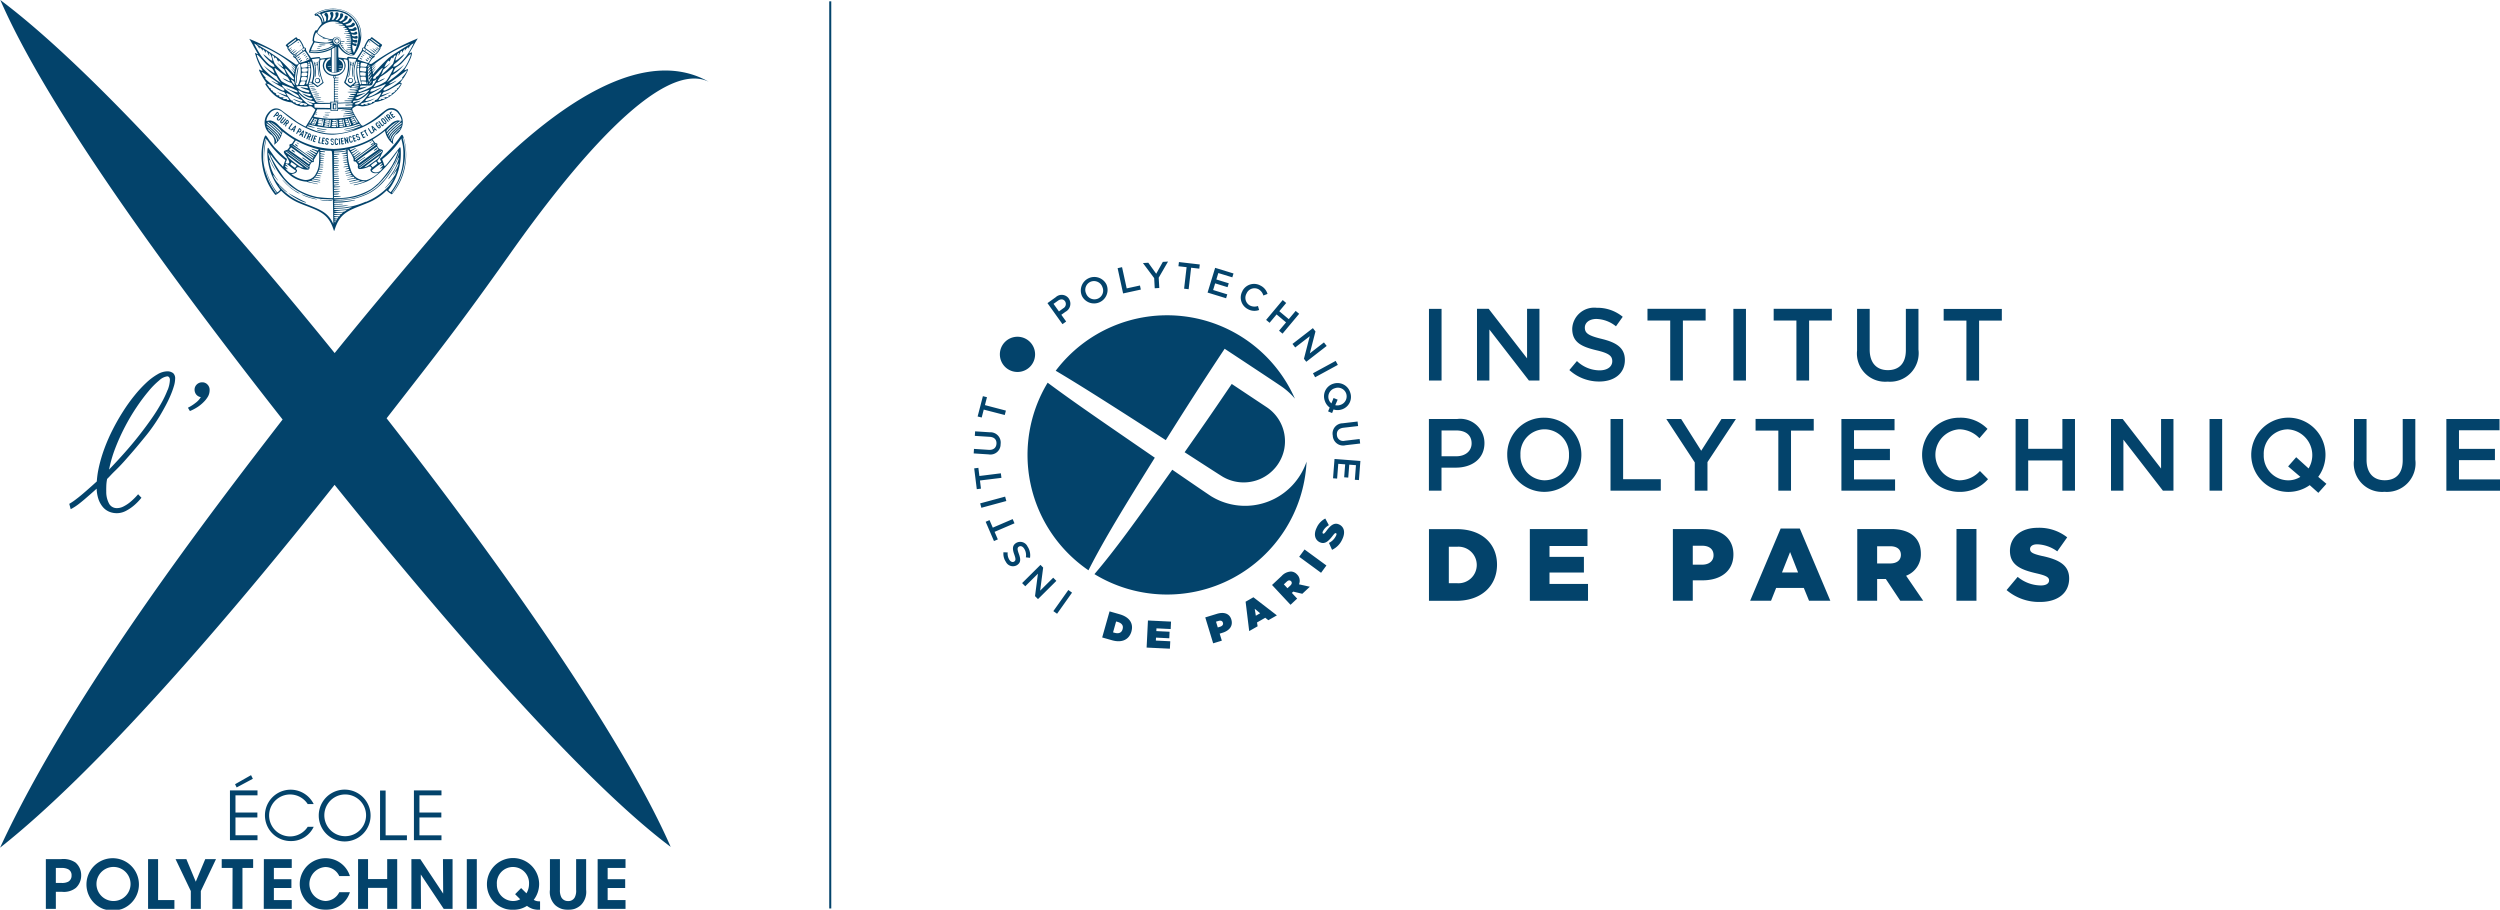 <svg xmlns="http://www.w3.org/2000/svg" width="244.998" height="89.164" viewBox="0 0 244.998 89.164">
    <g data-name="Logo Bleu" opacity="0.995">
        <path id="Tracé_54" data-name="Tracé 54" d="M390.181,84.9c.021-.019.473-.52.53-.583s.346-.36.4-.334c.016.055-.079.173-.092.214a2.582,2.582,0,0,1-.344.538c-.091.06-.227.156-.251.164,0,.023.034.016.037.046.01.057-.1.1-.16.1a.241.241,0,0,1-.123,0,1.091,1.091,0,0,0,0-.141m-.483,1.934a.471.471,0,0,1,.078-.125.824.824,0,0,1,.081-.133c.014-.013.9-.506,1.073-.606a.28.28,0,0,0,.081-.076c-.031.007-.569.238-.611.266-.061.042-.47.211-.5.117-.018-.063.107-.23.151-.251a7.3,7.3,0,0,0,1.227-.423c.042-.021.1-.055.141-.02a3.285,3.285,0,0,1-1.722,1.252m-1.01.19c-.094.015-.248-.042-.251-.1,0-.041.892-.389,1-.512a6.063,6.063,0,0,1-.838.212c.008-.076,0-.139.047-.144.379-.039,1.141-.392,1.174-.35a3.09,3.09,0,0,1-1.135.9m.932-3.433a.339.339,0,0,1-.16.282c-.039-.015-.076,0-.117-.01-.021-.008-.125,0-.178-.011a.588.588,0,0,0-.126-.009c-.047.008-.1-.008-.107-.047a.332.332,0,0,1,.009-.063,1.289,1.289,0,0,1,.053-.267,1.6,1.6,0,0,1,.626.127m.033,1.9c.011.029.044.059.021.086-.076-.039-.074-.154-.1-.242,0-.015.011-.015.024-.016.037.04.039.114.057.172m-.217-1.149c-.07,0-.524-.06-.524-.06s-.073-.405.121-.363c.024.007.44.008.47.068.01.047,0,.313-.068.355m.024.123a2.41,2.41,0,0,1-.02.274c-.018.016-.376-.008-.407,0-.159.035-.115-.2-.131-.321a1.137,1.137,0,0,1,.558.047m-.353.739c-.188.049-.14-.219-.17-.36a1.772,1.772,0,0,1,.489-.01c.04.033.105.408-.009.389-.086-.015-.31-.02-.31-.02m.3.1c.128,0,.1.195.134.254a2.42,2.42,0,0,0-.383-.006.3.3,0,0,1-.088-.01c-.008-.04-.029-.083-.039-.125s-.018-.117.055-.13.193.021.32.016m-.759.321c.062.013.134.008.136.059-.023.039-.092.028-.149.024s-.1-.005-.141-.007-.2,0-.2-.037c-.005-.021.068-.083.087-.083a1.2,1.2,0,0,1,.271.044m-.005.19c.065,0,.1-.005.107.032.006.055-.187.05-.232.046s-.469.013-.477-.036a.3.3,0,0,1,.141-.12c.14,0,.32.066.46.078m2.325-1.15a.133.133,0,0,1,.018-.058,1.479,1.479,0,0,1,.092-.193,1.306,1.306,0,0,1,.117-.292,4.952,4.952,0,0,0,.718-.67c-.024.013-.52.46-.621.436a1.846,1.846,0,0,1,.3-.543.214.214,0,0,1,.146-.086c.024.031-.007.072-.015.1.178-.063.173-.392.334-.392.042,0,.047.081.053.1.055-.066.072-.2.136-.267.032-.034.118-.068.155-.044s-.063.18-.1.272c-.065.177-.105.375-.188.548a9.226,9.226,0,0,1-1.145,1.091m-.8.6h0a1.427,1.427,0,0,0,.235-.1c.039-.028.063-.1.127-.1a2.13,2.13,0,0,1-.506.736,6.618,6.618,0,0,1-1.109.514c-.108.023-.173.024-.165-.076a.136.136,0,0,1,.029-.1,6.071,6.071,0,0,0,.859-.349s-.7.141-.738.125c-.018-.079.026-.2.1-.208.019,0,.418,0,.548,0,0-.008.426.026.523-.083a.642.642,0,0,0,.094-.371m-.389.318a.352.352,0,0,1,.091-.169c.044-.058.084-.117.126-.172a.036.036,0,0,1,.034.011,1.017,1.017,0,0,1-.178.266c-.02.026-.031.076-.073.063m.183-1.508a2.01,2.01,0,0,1-.238.358c.006.039-.011.1.016.117s.052-.04.066-.063.14-.219.175-.207c.07.021-.217.365-.241.436-.013.032-.01.118.023.125s.224-.3.263-.29c.011,0,.01.005.01.01a3.8,3.8,0,0,1-.272.436c-.007.042.018.133.044.136s.178-.255.229-.287c.047.036,0,.081-.015.109-.044.068-.219.3-.2.4-.037.006-.036-.028-.065-.029,0-.05-.042-.235-.042-.287,0-.016-.039-.486-.039-.534s.01-.14,0-.219c.021-.013.2-.191.242-.227.008-.006.034,0,.044.015m-.054-.175a1.517,1.517,0,0,1-.261.329c.011-.07.039-.182.039-.2a1.341,1.341,0,0,1,.183-.189c.039,0,.053.028.039.063m-.117-.227c.075.019-.011.121-.057.173-.024.028-.065.07-.092.044a.509.509,0,0,1,.149-.217m.234-2.534c.034,0,.541.389.785.571a.357.357,0,0,1-.033.066c-.052.01-.091-.039-.128-.063a7.341,7.341,0,0,1-.67-.517.051.051,0,0,1,.046-.057m.657.73c.18.109.126.253.091.256s-.075-.065-.115-.094c-.063-.048-.118-.074-.16-.105a.656.656,0,0,0,.254.258,1.5,1.5,0,0,1-.344.4c-.037.026-.055.049-.109.049s-.747-.5-.773-.514-.1-.065-.112-.1a2.3,2.3,0,0,1,.147-.387c.028-.065.214-.359.263-.362s.175.094.2.112.653.489.653.489m-1.5.23c.009-.037.057-.053.1-.04a1.239,1.239,0,0,1,.259.167c.153.112.55.391.626.444.049.036.138.084.075.16a1.528,1.528,0,0,0-.3-.2c.018.045.075.083.12.121a.583.583,0,0,1,.127.112c-.057.015-.1-.039-.143-.068-.251-.188-.417-.3-.686-.478-.063-.044-.217-.1-.185-.217m.9.83a.577.577,0,0,1-.058.1.605.605,0,0,0-.144-.143c-.031-.021-.081-.055-.11-.019a.192.192,0,0,0,.073.107.352.352,0,0,0,.162.079c-.092.156-.183.285-.292.451-.05-.015-.991-.316-1.005-.339s0-.076.016-.1.173-.279.217-.339.229-.4.269-.384a.274.274,0,0,1,.105.053c.151.1.679.464.767.538m-3.263.85c.065-.01.307-.041.35,0,0,.044-.063.034-.112.034a.793.793,0,0,1-.239-.013Zm-1.081.024c.065-.009.306-.044.35.005,0,.044-.063.032-.112.032s-.217.011-.238-.015Zm1.159.195c.028,0,.208-.042.224.024-.032.052-.157.028-.186.029s-.117.02-.123-.024.06-.031.086-.029m.1.209v.028a.316.316,0,0,1-.169.005c-.019-.052.125-.049.169-.033m.957-1.522a2.047,2.047,0,0,1-.563-.329,2.163,2.163,0,0,1-.292-.3,1.743,1.743,0,0,1-.232-.36c0-.035.027-.057.049-.047.058.023.089.1.13.164a2.227,2.227,0,0,0,.747.708,1.721,1.721,0,0,0,.31.127c.032.01.079.013.088.057-.063.046-.162,0-.237-.015m-.311-.358a1.771,1.771,0,0,1,.423.039.525.525,0,0,1,.034.1.567.567,0,0,1-.224.015.288.288,0,0,1-.156-.071c-.031-.021-.081-.04-.078-.078m-.264-.989c-.152-.008-.284-.013-.313-.011-.042-.018-.047-.085-.058-.125a.349.349,0,0,0-.392-.277.554.554,0,0,0-.407.234,2.612,2.612,0,0,1-.688-.138,2.257,2.257,0,0,1-.627-.337c-.2-.166-.148-.1-.161-.2a1.684,1.684,0,0,1,1.506-1.065,1.646,1.646,0,0,1,.618.11c-.018.05-.293.019-.353.015v.044c.068.011.521.033.626.068a.153.153,0,0,1,.1.092,1.915,1.915,0,0,1-.358,0c-.023,0-.063-.019-.053.023.188.066.582,0,.615.16.013.053-.105.026-.149.026-.016,0-.009.024-.015.042.121.034.34.021.334.141,0,.058-.2-.026-.208.037s.182.034.28.058c.023.007.091.068.078.109s-.26.009-.329.009c-.01.008.013.042.013.042s.42.026.443.151a1.657,1.657,0,0,1-.538,0c0,.018,0,.016.01.039.131.015.3.031.441.053a1.231,1.231,0,0,1,.127.029c.015.007.071.066.039.107a1.751,1.751,0,0,1-.37-.009.1.1,0,0,1-.03.053,1.865,1.865,0,0,1,.438.087.08.08,0,0,1,0,.081,2.658,2.658,0,0,1-.438-.023c-.028,0-.079-.015-.071.028.065.028.478.071.514.092s.055.1.008.121a3.324,3.324,0,0,0-.373-.034.115.115,0,0,1-.024.044c.076.036.329.018.4.063.029.018.044.074.011.1-.094,0-.238-.008-.44-.019v.05c.154.013.453.026.453.1,0,.031-.036.055-.081.057-.122.008-.482-.015-.482-.015s0,.032.011.041a2.15,2.15,0,0,1,.522.063.105.105,0,0,1-.023.1c-.109-.01-.227-.007-.336-.015,0,0,0,.036,0,.054a1.387,1.387,0,0,1,.34.029v.12c-.094-.007-.191-.01-.287-.013a.417.417,0,0,0-.019.053s.214.013.311.028a.357.357,0,0,0,.008.121c-.144-.006-.279-.026-.431-.029v.034a3.681,3.681,0,0,0,.441.05.171.171,0,0,1,.029.1,1.481,1.481,0,0,1-.512-.015c-.032-.011-.267-.229-.277-.3,0-.033.046-.017.073-.021v-.028c-.036-.028-.094-.008-.141-.029s-.083-.083-.078-.1c.014-.053.112-.015.175-.034.008-.044-.215-.031-.258-.087-.011-.015-.037-.036-.029-.063.02-.06.206,0,.272-.008,0-.019-.006-.024,0-.041-.075-.019-.2.015-.238-.042,0-.044,0-.118.044-.131s.164.009.308.019Zm-2.832-.74c.015-.04.059-.1.085-.1s.026.022.048.057a1.746,1.746,0,0,0,.631.465c0,.029-.04.01-.053.02a.014.014,0,0,0,0,.024,1.084,1.084,0,0,0,.282.04c.07,0,.31.1.465.11v.02a1.1,1.1,0,0,1-.232.013v.036a1.742,1.742,0,0,0,.4-.005.025.025,0,0,1,.029.029,1.212,1.212,0,0,1-.855.169,5.747,5.747,0,0,1-.818-.11c-.3-.055.01-.73.026-.769m-.1.864a6.309,6.309,0,0,0,.964.114c.224-.01.467-.015.708-.026.034,0,.1-.011.1.031.006.06-.258.083-.277.091a.173.173,0,0,1,.009.053c.107-.013.216-.013.324-.034-.044.033-.088.091-.144.127a3.922,3.922,0,0,1-.4.214,5.1,5.1,0,0,1-1.076.224,2.183,2.183,0,0,1-.563-.011,3.882,3.882,0,0,1,.353-.782m.011.966a1.667,1.667,0,0,1-.423-.039c0-.083.079-.057.125-.053a4.043,4.043,0,0,0,1.524-.195,3.171,3.171,0,0,0,.66-.358.04.04,0,0,1,.042-.005c.013.065-.243.211-.344.277a3.678,3.678,0,0,1-1.584.373m1.457,1.6c.046-.008.162-.047.165,0s-.115.039-.165.024Zm-2.832,2.459c-.072-.066-.235-.253-.222-.3s.092,0,.154.029.2.127.384.2a5.919,5.919,0,0,0,.635.115c.037.028.039.068.047.146a.2.2,0,0,1-.179.034,6.82,6.82,0,0,1-.66-.253,1.374,1.374,0,0,0,.405.29,1.609,1.609,0,0,0,.481.162c.086,0,.149.039.107.1a.24.24,0,0,1-.18.066,2.127,2.127,0,0,1-.974-.595m-1.819-.844c.047-.034.1,0,.146.019s.2.079.229.088a8.7,8.7,0,0,1,1.086.446c.026.039.105.151.024.175a7.075,7.075,0,0,1-1.071-.416.67.67,0,0,0,.261.173c.121.066.872.494.888.511a.749.749,0,0,1,.081.129.455.455,0,0,1,.078.127c-.313,0-1.722-.944-1.722-1.251m1.189-.611c.018.125-.17.029-.232-.034a1.864,1.864,0,0,1-.214-.2,4.417,4.417,0,0,1-.349-.55c-.013-.031-.1-.144-.087-.193.018-.12.321.22.4.319a3.9,3.9,0,0,1,.363.418,1.352,1.352,0,0,1,.117.241m.078.611a.85.85,0,0,1-.268-.282c-.037-.074-.123-.165-.105-.227,0,0,0-.008.005-.01.076-.018.274.195.285.2a.13.13,0,0,1,.024.156c.016.05.1.1.059.159m1.154-2.153c.1.026.083.311.073.374s-.491.115-.548.081a.391.391,0,0,1-.081-.3c.016-.087.456-.18.556-.154m.073.794c-.01.083-.527.11-.548.02a.585.585,0,0,1,0-.261,1.08,1.08,0,0,1,.553-.01c.037.055.005.17,0,.251m.31-.94c.082-.015.156.311.156.311a2.949,2.949,0,0,1-.049,1.683.363.363,0,0,1-.212-.015,3.433,3.433,0,0,0,.086-1.761c-.014-.058-.066-.2.02-.219m4.546.219a3.4,3.4,0,0,0,.088,1.761.37.37,0,0,1-.214.015,2.966,2.966,0,0,1-.048-1.683s.071-.326.157-.311.032.16.018.219m-4.478,1.832c.023,0,0,.023,0,.039.026.047.084.06.112.1-.114.011-.248,0-.359.015-.006-.01.005-.125.044-.149.062,0,.146-.009.2-.006m4.573.006c.039.024.052.14.044.149-.111-.013-.245,0-.359-.015.028-.042.086-.055.112-.1.008-.016-.018-.037,0-.039.052,0,.136,0,.2.006m-5.063-.627c-.1.032-.44.052-.46-.015s-.023-.3.077-.323.4-.047.456.028.026.28-.073.31m-.4.091c.118-.007.449-.018.464.058s-.047.282-.149.3a1.626,1.626,0,0,1-.381,0c-.127-.006-.052-.36.066-.366m-.264.763a.581.581,0,0,1,.17-.326.783.783,0,0,1,.368,0c.1.036-.05.331-.115.35s-.42.042-.423-.029m.731.149c.058.029.105.188.073.2s-.733-.126-.733-.126a1.036,1.036,0,0,0,.353.181l.5.169c.024.023.026.052.029.1.006.1-.05.1-.16.076a4.4,4.4,0,0,1-.607-.174c-.154-.066-.5-.315-.48-.377.024-.1,1-.057,1.023-.046m.219-1.861a.1.1,0,0,1-.1-.146c.021-.032.169-.023.175,0a.822.822,0,0,1,.005.1c0,.037-.083.047-.083.047m-.068-.209c-.057-.032-.07-.2.086-.155.036.011.071.087.045.118s-.1.055-.131.037m-.063-.238c.011-.06.149-.079.156-.018s-.128.07-.156.018m4.852.4a.625.625,0,0,1,0-.1c.005-.023.152-.032.174,0a.1.1,0,0,1-.1.146s-.086-.009-.083-.047m.019-.2c-.028-.031.007-.107.043-.118.159-.044.146.123.089.155a.142.142,0,0,1-.131-.037m.037-.219c.007-.062.146-.042.156.018-.026.052-.16.037-.156-.018m-6.872-1.7c.285-.229.515-.383.8-.61a.232.232,0,0,1,.028.115c-.052.036-.143.115-.143.115a7.554,7.554,0,0,1-.619.467c-.052-.041-.052-.084-.068-.087m.531.859c0-.024.063-.078.086-.1a2.81,2.81,0,0,0,.284-.272.509.509,0,0,0-.187.115.816.816,0,0,0-.24.2c-.031-.011-.076-.034-.078-.068s.044-.058.083-.092.186-.195.254-.269c-.107.052-.368.3-.408.3a.072.072,0,0,1-.063-.058c-.005-.079.165-.146.17-.225-.046,0-.177.133-.2.134a.056.056,0,0,1-.052-.06c0-.078.193-.172.2-.256-.037.016-.227.182-.261.178-.057-.006-.081-.191.11-.308.134-.084.734-.54.833-.563.045-.011.122.1.149.146a1.485,1.485,0,0,1,.146.25,1.25,1.25,0,0,1,.138.386c-.063.063-.822.6-.851.608s-.107-.02-.111-.05m.164.285c.015-.026.042-.039.063-.059a1.248,1.248,0,0,0,.188-.173.366.366,0,0,0-.248.133c-.011.023-.011.066-.034.072s-.052-.011-.029-.072.144-.128.188-.162c.186-.151.212-.182.4-.329a2.074,2.074,0,0,1,.368-.243c.058-.029.1.055.076.117s-.126.117-.185.157c-.131.094-.2.128-.318.227s-.2.174-.334.274c-.034.026-.092.083-.141.059m.115.065a9.1,9.1,0,0,1,.832-.621c.045-.029.331.415.428.585a.346.346,0,0,1,.074.212,3.541,3.541,0,0,1-.96.347c-.032-.026-.248-.352-.374-.524m.237.705c.063-.059.177-.1.193-.02s.042.627.039.736-.021.347-.024.392-.042.259-.059.35a3.388,3.388,0,0,1-.121.4c-.024.06-.089.185-.159.175s-.092-.091-.117-.156a2.062,2.062,0,0,1-.078-.465,4.767,4.767,0,0,1,.078-.732,1.966,1.966,0,0,1,.248-.683m-4.021-1.989a12.729,12.729,0,0,1,3.695,2.172c.036.036.045.1.01.112s-.073-.062-.092-.083a2.355,2.355,0,0,0-.294-.268c.029.05.35.4.366.423s.034.142-.015.146c-.024,0-.044-.052-.058-.068a2.23,2.23,0,0,0-.291-.287c.039.061.216.295.252.334.052.057.126.134.054.224-.037-.006-.05-.049-.072-.073-.037-.039-.165-.21-.219-.223,0,.042.364.379.261.544-.044,0-.057-.052-.076-.078a20.077,20.077,0,0,0-1.407-1.466c-.368-.316-1.983-1.31-2.052-1.342s-.078-.068-.062-.068m4.559,5.961c0-.039.031-.05.052-.068-.062-.021-.161.057-.256.068-.078.008-.2-.01-.209-.058,0-.065.105-.044.131-.088-.1-.023-.224.052-.339.047a.244.244,0,0,1-.18-.083.146.146,0,0,0-.005-.061c-.11-.031-.329-.018-.271-.17-.021-.036-.071-.021-.107-.03a.2.2,0,0,1-.1-.058c-.011-.016-.334-.433-.358-.48s-.122-.177-.039-.2c.05-.013.753.388,1.469.679a.106.106,0,0,1,.073.1c0,.023-.059.063-.088.066a.345.345,0,0,1-.141-.024c-.032-.013-.606-.227-.679-.237,0,.039.131.094.16.11a1.969,1.969,0,0,0,.394.17,2.754,2.754,0,0,0,.392.107c.078.013.424.068.417.159s-.256.123-.315.05m.329-.392c.041.089.543.255.543.31s-.083.063-.175.078a.766.766,0,0,1-.388-.177,3.294,3.294,0,0,1-.762-.822c-.024-.04-.086-.105-.024-.128a2.137,2.137,0,0,0,1.4.739c.066,0,.2.16.122.188-.148.052-.636-.155-.718-.188m2.013.668c-.049,0-.913,0-1.276-.029-.01-.033-.066-.331,0-.355.031-.011,1.015,0,1.386-.018l.109,0v.408l-.219,0m-1.723,1.341a3.34,3.34,0,0,1,.247-.381c.016,0,.139-.028-.008.175a1,1,0,0,0-.083.135c-.065.107-.151.261-.182.257-.079-.019-.008-.126.026-.186m.794-.011c-.031-.015-.011-.092.005-.11.042-.05.334.011.35.018s.02.023.029.036c.008.088-.052.092-.091.11a2.569,2.569,0,0,1-.294-.053m.4-.16c-.011.046-.1.016-.164.01a.536.536,0,0,1-.185-.037c-.009-.008-.008-.021-.014-.029.017-.085.19-.015.268-.007.05.007.115,0,.1.063m.016.118a.647.647,0,0,1,.027-.131.062.062,0,0,1,.1.013.559.559,0,0,1-.029.151c-.021.115-.034.206-.059.319-.009.057-.015.125-.058.131a.08.08,0,0,1-.073-.033c.028-.078.06-.3.065-.315.01-.042.011-.09.024-.136m-.569-.039c-.037.1-.084.195-.125.3-.021.052-.04.126-.087.12-.075-.01-.017-.115.015-.188.039-.094.079-.181.118-.283.019-.047.042-.123.088-.13.089-.01.015.125-.008.185m-.282.323a.07.07,0,0,1-.053.057c-.039,0-.2-.05-.193-.089.026-.094.245,0,.246.033m-.173-.153c-.023-.127.185-.06.2-.057a.061.061,0,0,1,.053.04c.008.034-.045.094-.062.094s-.081-.015-.083-.015a.144.144,0,0,1-.105-.063m.319-.24c-.048-.018-.142-.011-.141-.059s.016-.048.039-.065c.094-.07.241.081.1.123m-.009.078c0,.037-.023.1-.072.087s-.139-.021-.144-.079a.1.1,0,0,1,.044-.07c.047-.023.167.026.172.062m-3.818,6.906c-.019-.028-.225-.329-.263-.388s-.248-.446-.295-.538a8.062,8.062,0,0,1-.521-1.393,4.321,4.321,0,0,1-.112-1.17,7.9,7.9,0,0,1,.219-1.632c0-.018.295.413.412.6a8.241,8.241,0,0,0,1.343,1.376c.065.05.121.062.087.136s-.2.533-.2.594c-.021.006-.04-.021-.053-.036-.052-.052-.092-.11-.151-.164a7.847,7.847,0,0,1-.577-.674c-.049-.065-.452-.635-.517-.738s-.136-.242-.18-.237c0,0-.083,0-.071.563a5.923,5.923,0,0,0,1.229,3.5s.037.07-.053.147c-.047.041-.1.093-.159.141,0,0-.023.011-.037,0s-.063-.05-.1-.087m5.588,3.182s-.04-2.342-.044-2.354c-.009-.044-.068-.034-.133-.037-.008,0-.825-.028-1.006-.041a6.4,6.4,0,0,1-1.151-.253,6.181,6.181,0,0,1-1.932-1.067,7.012,7.012,0,0,1-1.647-2.209c-.256-.556-.318-.728-.353-.825-.018-.045-.023-.113-.078-.136-.052.029-.022.088-.015.127.02.1.1.358.115.4a5.894,5.894,0,0,0,.389.809,2.233,2.233,0,0,1,.2.391c-.024-.023-.259-.394-.353-.564a3.7,3.7,0,0,0-.263-.519c-.034.121.031.233.065.433a5.014,5.014,0,0,0,.314.9,6.132,6.132,0,0,0,.339.524.732.732,0,0,1,.131.208c-.039-.018-.392-.482-.47-.585a.56.56,0,0,0,.073.247,3.068,3.068,0,0,0,.708.9c.047.049.284.274.306.3s.317.261.327.311a2.677,2.677,0,0,1-.3-.209c-.078-.071-.394-.371-.525-.514-.06-.055-.033.013-.033.013a5.3,5.3,0,0,0,2.13,1.6c1.749.715,2.628.9,3.2,2.156Zm.071-4.411a2.077,2.077,0,0,0,.495-.024c.011-.011-.005-.026,0-.047-.167-.007-.326.009-.493.009l0-.141c.1,0,.478-.008.478-.059s-.346.011-.478-.031l0-.114c.094-.018.425-.016.425-.058s-.326,0-.427-.021v-.131a2.314,2.314,0,0,0,.5-.061c0-.037-.349-.017-.5-.017V94c.131-.005.495.015.495-.031s-.383-.028-.495-.035v-.146c.068.008.412.019.412-.031s-.352-.037-.412-.039c0-.032,0-.091,0-.136.128-.013.5-.01.5-.053s-.384-.018-.5-.033v-.133c.076-.013.446-.013.446-.057s-.357-.031-.446-.036v-.136c.16-.018.5.016.5-.037s-.376-.029-.5-.036v-.144c.075-.006.46,0,.46-.039s-.374-.047-.46-.044V92.7a1.053,1.053,0,0,0,.4-.044,1.864,1.864,0,0,0-.4-.034v-.131a2.362,2.362,0,0,0,.508-.037c0-.021.026-.047.015-.053s-.462.018-.522.007v-.141a8.439,8.439,0,0,0,.945-.065c.032,0,.193-.059.276-.02.042.146-.4.188-.5.2.031.07.363.021.426.015.089-.01.1.039.1.112-.042.042-.407.071-.421.107.033.05.342,0,.392-.005.031.017.045.047.039.1-.078.1-.319.032-.407.123.055.028.391-.026.421.013a.108.108,0,0,1,0,.1c-.028.041-.428.062-.426.1a3.964,3.964,0,0,0,.407,0,.072.072,0,0,1,.034.087c-.018.07-.17.065-.266.083-.052.009-.113.013-.112.042,0,.052.344-.007.378-.005.026.021.05.042.044.083-.015.1-.238.07-.31.121-.008.045.042.031.068.029a2.043,2.043,0,0,0,.227-.032c.036.018.045.063.049.115-.024.034-.456.1-.451.131s.112.013.13.01c.114-.016.215-.04.326-.053a.113.113,0,0,1,.039.117c-.01.02-.269.081-.287.12.013.026.055.018.078.016.13-.011.282-.105.282.083a4.52,4.52,0,0,1-.438.12c.026.05.1.029.146.024.1-.011.212-.042.326-.049.029.023.081.07.066.107s-.482.089-.483.14c.03.021.078,0,.12,0,.088-.008.36-.065.392-.059s.079.088.068.114-.05.023-.076.027c-.1.023-.24.063-.375.083-.019,0-.06,0-.063.031.02.028.065.009.092.008.094-.006.517-.107.543.024a1.513,1.513,0,0,1-.421.122c-.02,0-.06,0-.063.029a3.479,3.479,0,0,0,.557-.078c.024,0,.122.076.112.117s-.125.042-.16.048c-.18.031-.35.072-.534.091,0,.02.016.026.019.046.206-.011.414-.072.636-.088.108-.008.212-.034.258.063-.078.052-.688.152-.747.2.011.04.071.024.1.021.186-.029.386-.062.572-.109a.761.761,0,0,1,.222-.047c.033,0,.26.057.156.105-.083.04-.841.193-.877.2s-.084,0-.084.044a10.561,10.561,0,0,0,1.222-.238c.039,0,.2.015.3.01a6.326,6.326,0,0,1-1.145.329.389.389,0,0,1,.015.058,7.131,7.131,0,0,0,1.286-.377,4.816,4.816,0,0,0,.974-.611,9.081,9.081,0,0,0,1.65-1.8c.29-.388.425-.613.425-.613a.484.484,0,0,1-.048.256c-.033.1-.219.593-.271.693s-.169.321-.222.423-.173.285-.248.4a12.808,12.808,0,0,1-1.144,1.435c-.186.149-.263.243-.713.577a6.477,6.477,0,0,1-3,.87c-.392.011-.441.017-.6.02-.045,0-.044-.112-.015-.131a3.265,3.265,0,0,0,.665-.06c0-.053-.512-.029-.658-.032-.029-.013-.031-.128,0-.14.131.01.46-.009.47-.078,0-.039-.329,0-.477-.015a.079.079,0,0,1,.021-.128c.053,0,.082,0,.125,0,.07,0,.465-.037.465-.081a5.5,5.5,0,0,0-.608-.021c-.034-.024-.023-.127.013-.153a2.777,2.777,0,0,0,.57-.075,4.328,4.328,0,0,0-.563,0,.094.094,0,0,1,0-.154c.021-.008.561-.006.563-.068s-.611.039-.606-.075c0-.079.491-.076.491-.125s-.295.006-.459,0c-.05-.015-.05-.127,0-.146.177,0,.49.011.49-.039s-.379-.052-.49-.039c-.036-.018-.031-.078-.006-.115.032-.053.46.023.473-.041s-.379-.045-.495-.062Zm0-2.726c.162-.024.371-.024.541-.041.151-.016.336-.045.491-.063.07-.008.159-.055.193,0-.039.079-.157.1-.251.11a7.505,7.505,0,0,1-.974.06m1.341-.238a5.237,5.237,0,0,0,.292,1.991,1.434,1.434,0,0,0,1.545,1.043,3.147,3.147,0,0,0,1.189-.723c.026-.04-.088.015-.088.015-.579.126-.73-.206-.713-.315.009-.065.092-.1.1-.16a.164.164,0,0,0-.107-.149.327.327,0,0,0-.243.057,2.343,2.343,0,0,1-.446.136,1.324,1.324,0,0,1-.416.053c-.063-.015-.122-.121-.127-.178a.7.7,0,0,1,.015-.156c.008-.13-.039-.166-.1-.248a.969.969,0,0,0-.117-.141c-.063-.023-.16-.016-.2-.049a.423.423,0,0,1,0-.212,3.29,3.29,0,0,0-.58-.963m2.263,1.582a3.057,3.057,0,0,1,.5-.378c.037-.016.116.158.136.19a2.628,2.628,0,0,1-.477.375,1.469,1.469,0,0,0-.159-.187m2.752-1.263c0-.008.037-.05.024.044a6.606,6.606,0,0,1-.543,1.324c-.107.211-.841,1.239-.889,1.278s-.556.613-.775.783a6.886,6.886,0,0,1-.75.508,7.15,7.15,0,0,1-1.757.6,6.281,6.281,0,0,1-1.667.066c0-.034.079-.023.107-.026.276-.016,1.031-.039,1.182-.065s.571-.084.733-.125.679-.209.863-.282a6.517,6.517,0,0,0,.747-.4c.193-.123.5-.376.645-.495a15.484,15.484,0,0,0,1.071-1.218c.161-.222.615-.989.65-1.068s.256-.611.358-.931m-6.224,6.849a.255.255,0,0,1-.133-.04c.01-.044.125-.05.177-.053a.636.636,0,0,1-.044.094m.092-.177c-.055-.008-.221-.011-.225-.058,0-.031.248-.066.3-.071a1.452,1.452,0,0,1-.073.129m.1-.188c-.024.007-.327-.008-.327-.089,0-.057.368-.066.434-.057a.959.959,0,0,0-.107.146m.175-.214c-.125.008-.629.009-.478-.131a4.857,4.857,0,0,0,.618-.037c-.042.029-.112.149-.14.169m.227-.242a1.38,1.38,0,0,1-.529.02c-.071,0-.2.011-.2-.047s.319-.073.4-.081a1.565,1.565,0,0,0,.494-.057,1.036,1.036,0,0,0-.165.165m.292-.238a1.7,1.7,0,0,1-.6.059c-.028,0-.418.006-.425-.042a5.2,5.2,0,0,1,.992-.138c.076-.011.185-.037.271-.047-.029.026-.182.133-.241.169m.368-.241c-.041.013-.313.045-.388.052-.024,0-.512.048-.645.048-.089,0-.35,0-.357-.047-.013-.081.306-.078.449-.092a6.85,6.85,0,0,0,1.318-.166c-.092.053-.35.195-.378.2m1.709-.712a7.426,7.426,0,0,1-1.393.459c-.073.009-.133.026-.227.034-.06,0-.4.066-.5.078a6.721,6.721,0,0,1-.932.024c-.042-.034-.1-.107.086-.115.128,0,.295.007.429,0a3.788,3.788,0,0,0,.863-.131c-.193-.016-.924.089-1.086.063-.024-.005-.339.015-.334-.068,0-.06.078-.057.134-.059s.491-.008.67-.032c0,0,.05,0,.049-.026s0-.018-.049-.02c-.066,0-.428.026-.577.01-.022,0-.219.015-.227-.039-.015-.091.112-.088.193-.088a6.5,6.5,0,0,0,1.1-.083c.063-.008.553-.091.679-.134.031-.01.075-.007.068-.053a11.377,11.377,0,0,1-1.887.17c-.055,0-.149,0-.149-.036s.151-.055.183-.057c.138-.008.55-.023.577-.024.169-.01.5-.05.925-.121a3.444,3.444,0,0,0,.708-.164,7.2,7.2,0,0,0,1.106-.447,5.386,5.386,0,0,0,1.61-1.427,9.531,9.531,0,0,0,.971-1.547c.092-.146.14-.335.229-.484h.022a.372.372,0,0,1-.022.175A5.447,5.447,0,0,1,392.223,94c-.037.076-.337.515-.377.577a1.8,1.8,0,0,0-.2.3c.057,0,.136-.1.179-.162s.283-.379.384-.554.323-.632.37-.725.023-.088.073-.092a.228.228,0,0,1-.016.146,2.212,2.212,0,0,1-.168.392,3.652,3.652,0,0,0-.36.651c.031-.009.334-.5.365-.515a1.384,1.384,0,0,1-.17.485,12.966,12.966,0,0,1-.781,1.044,1.651,1.651,0,0,0-.2.242c.03-.007.047-.031.073-.049a8.051,8.051,0,0,0,.809-.935,4.285,4.285,0,0,1-.49.755,6.32,6.32,0,0,1-2.235,1.55m2.375-.965c-.057-.049-.114-.1-.16-.141l-.02-.031c-.01-.024,0-.036.091-.144a5.856,5.856,0,0,0,1.111-3.884c0-.055-.037-.195-.063-.193s-.081.089-.105.11-1.033,1.386-1.19,1.553-.135.154-.234.188a3.762,3.762,0,0,0-.178-.538.313.313,0,0,1-.039-.11c0-.039.073-.084.126-.121a7.8,7.8,0,0,0,1.74-1.926s0,0,0,0c.026.091.037.169.068.281a4.7,4.7,0,0,1,.131,1.425,5.723,5.723,0,0,1-.6,2.561c-.047.089-.221.394-.3.514a3.676,3.676,0,0,1-.248.363c-.031.039-.079.1-.1.1s-.036,0-.036,0m-.987-2.746c.069-.05.144-.128.2-.023a1.827,1.827,0,0,0-.253.246,1.682,1.682,0,0,0,.311-.141.479.479,0,0,0,.015.068c-.081.117-.2.195-.287.307a.3.3,0,0,0,.17-.053.694.694,0,0,0,.083-.059.361.361,0,0,1-.049.117.693.693,0,0,1-.854.31c-.057-.029-.147-.109-.144-.156a8.658,8.658,0,0,1,.809-.616m-.073-.741a.85.85,0,0,1-.149.207c-.075.072-.955.712-1.093.778a.589.589,0,0,1-.232.061c.006-.04,1.381-1.06,1.512-1.149h0c.033.031-.024.07-.042.1m.243-.538c.094.042-.039.116-.092.155-.66.482-1.3.966-1.965,1.446-.034.024-.089.1-.144.047.011-.049,2.112-1.6,2.2-1.648m-.131-.073h.006c.016.031-.024.052-.04.063-.508.373-1.842,1.368-2,1.485-.017.01-.036.045-.063.028,0-.058.058-.1.1-.125.216-.162,1.91-1.387,2-1.451m.532-3.776a.92.92,0,0,1,.478-.2.861.861,0,0,1,.754.405,1.355,1.355,0,0,1,.289.6.423.423,0,0,1,.007.063c0,.08-.246-.015-.378-.015a1.306,1.306,0,0,0-.694.366c-.127.109-.43.389-.606.538a8.044,8.044,0,0,1-4.966,1.892,7.905,7.905,0,0,1-5.491-2.394,1.359,1.359,0,0,0-.728-.4c-.131,0-.378.094-.378.015a.268.268,0,0,1,.008-.063,1.377,1.377,0,0,1,.287-.6.864.864,0,0,1,.754-.405.929.929,0,0,1,.48.2c.313.214,2.385,2.252,4.992,2.252a8.334,8.334,0,0,0,5.129-2.216l.055-.039M388.877,89.5c.006.044-.195.1-.234.117a4.608,4.608,0,0,1-.514.185,2.4,2.4,0,0,1-.334.083c-.151.02-.3.073-.455.091v.041a5.954,5.954,0,0,0,1.2-.272,1.1,1.1,0,0,0,.272-.083c.047-.019.111-.052.141,0-.019.062-.1.079-.151.1s-.12.053-.179.073a3.941,3.941,0,0,1-.375.131c-.129.036-.267.066-.4.1-.1.028-.2.047-.311.068-.026.005-.078,0-.073.049a8.708,8.708,0,0,0,.874-.169c.005.034-.034.031-.048.037a4.137,4.137,0,0,1-.809.237,6.255,6.255,0,0,1-.83.128,6.065,6.065,0,0,1-1.193-.039c-.094-.015-.589-.117-.762-.175-.072-.024-.843-.329-1.023-.412.006-.031.052-.062.068-.1a6.561,6.561,0,0,0,.776.185,4.182,4.182,0,0,0-.7-.258c-.008-.015.036-.06.049-.088a11.884,11.884,0,0,0,2.245.359,7.053,7.053,0,0,0,.984-.047c.186-.019.368-.058.548-.084.089-.011.18-.028.268-.047.1-.023.195-.04.3-.068s.217-.078.324-.105c.024-.007.045,0,.065-.011s.042-.021.068-.029.065-.013.091-.023.112,0,.117.023m-3.494.177a.1.1,0,0,1,.1-.083,2.691,2.691,0,0,1,.339.068c0,.046-.007.086-.039.1-.134,0-.352-.04-.37-.042s-.026-.007-.029-.036m.131-.128a.138.138,0,0,1-.092-.06c-.013-.02,0-.047.005-.063.021-.05.389,0,.4.041a.109.109,0,0,1,0,.079c-.011.034-.253.015-.316,0m.363-.386c-.089.044-.256-.01-.363-.015-.035-.007-.042-.1.015-.091.073.006.292.008.335.022s.015.065.013.083m.01.306c.006-.081.011-.136.019-.217s.011-.151.053-.167c.1-.033.075.1.063.195s-.013.143-.019.228c-.005.068-.01.25-.068.261-.13.028-.057-.19-.049-.3m-.383-.267c.05.008.335.009.36.065,0,.053-.011.092-.044.11-.057.006-.365-.042-.37-.078,0-.013.011-.1.053-.1m1,.452c.018.005.053.021.06.044.027.1-.044.091-.138.093-.062,0-.146-.008-.2-.011s-.1.006-.112-.034,0-.078.023-.089a1.839,1.839,0,0,1,.365,0m-.314-.248c-.034-.015-.031-.074-.024-.112a.759.759,0,0,1,.383,0c.021.026.013.052,0,.087a.823.823,0,0,1-.353.024m.266.034c.024-.005.112.024.112.088a.114.114,0,0,1-.028.068.751.751,0,0,1-.213.006c-.029,0-.157-.008-.178-.031s0-.1.026-.117.087-.008.117-.01.139,0,.164,0m.172-.375c.036,0,.041.094.047.156a4.434,4.434,0,0,1,.044.511c-.018.109-.11.015-.117-.191s-.083-.469.026-.475m-.413.024a.879.879,0,0,1,.319.007c.031.018.013.094-.024.11s-.309.011-.329-.044a.054.054,0,0,1,.034-.073m1.9-.136c-.057.019-.146.053-.152-.013s.151-.1.211-.115l.053-.011a.033.033,0,0,1,.037.031c0,.031-.077.085-.149.109m.211.011a.518.518,0,0,1,.029.084c.008.037-.233.13-.266.121a.107.107,0,0,1-.063-.1c0-.028.052-.037.114-.062.078-.028.13-.083.186-.044m-.454.475c-.029-.079-.055-.154-.081-.224a1.244,1.244,0,0,1-.06-.147c-.011-.042-.033-.162.057-.11a.49.49,0,0,1,.068.138c.042.105.068.191.11.3.024.058.107.186,0,.193-.039,0-.037-.008-.06-.04a.406.406,0,0,1-.037-.109m-.251.238c-.039-.011-.042-.079-.026-.1a.978.978,0,0,1,.234-.063c.021,0,.072.1.033.107a.623.623,0,0,1-.24.055m-.057-.156a.137.137,0,0,1-.05-.1c0-.052.161-.065.256-.086a.127.127,0,0,1,.04.134.593.593,0,0,1-.247.053m.157-.35c.01.041.031.073,0,.092a.369.369,0,0,1-.073.036.349.349,0,0,1-.131.026c-.023,0-.081-.089-.059-.126s.143-.052.2-.068c.034-.008.045.029.06.041m-.257-.046c-.021.01-.055-.049-.059-.065s.23-.125.251-.036-.172.088-.193.1m-.213.2c-.015-.071-.034-.141-.045-.212,0-.031-.026-.085.021-.092.063-.011.073.12.089.18.036.142.086.337.11.473-.018.044-.083.032-.107,0-.007-.041-.068-.352-.068-.352m.011.407a1.124,1.124,0,0,1-.344.039c-.041-.006-.045-.055-.044-.065,0-.034.031-.034.066-.045a1.218,1.218,0,0,1,.309-.026c.02.016.026.092.011.1m-.334-.121c-.055-.008-.066-.073-.071-.107s.151-.052.177-.059.169-.032.177.028.027.1-.008.1-.31.036-.274.036m.279-.279c0,.042-.1.045-.154.053s-.156.029-.183.009-.058-.1-.008-.126a.56.56,0,0,1,.1-.024c.085-.007.17-.039.214-.01.021.015.028.041.033.1m-.058-.174a1.059,1.059,0,0,1-.2.033c-.032,0-.107.024-.117-.013-.037-.141.253-.136.281-.128s.058.1.039.109m1.052.323c0-.049.073-.071.126-.1a.628.628,0,0,1,.162-.078.066.066,0,0,1,.06.052c0,.047-.087.076-.131.094a.666.666,0,0,1-.169.062c-.037,0-.037-.018-.048-.034m.17-.5c-.034-.052-.062-.114-.091-.162s.058-.113.147.052c.058.11.112.183.172.281.029.047.13.182.04.2-.045.011-.071-.039-.089-.068s-.18-.3-.18-.3m.065.276a.559.559,0,0,1-.272.092.072.072,0,0,1-.053-.078c0-.042.07-.052.128-.076.076-.031.141-.068.18-.031a.084.084,0,0,1,.018.092m.136-1.688c-.235,0-.177-.028-.18-.073s.088-.065.141-.092c.018-.01.123-.05.159-.063a1.28,1.28,0,0,0,.17-.083.141.141,0,0,0,.073-.073c-.078.018-.26.071-.277.073-.107,0-.4.12-.441.112-.058-.076.047-.193.117-.189.53.022.888-.305,1.412-.738h.008c.019.076-.765,1.127-1.182,1.127m1.978-.5c-.06.041-.146.05-.209.085.057.151-.146.149-.266.169-.013.013-.009.042-.009.068-.109.149-.35.037-.514.029,0,.05.125.024.126.088s-.13.07-.2.063c-.1-.01-.2-.086-.258-.068,0,.015.052.029.049.068-.055.071-.31.048-.315-.046,0-.053.332-.151.417-.164a2.835,2.835,0,0,0,.387-.107,1.929,1.929,0,0,0,.394-.169.817.817,0,0,0,.17-.114c-.044-.008-.062.029-.1.041a5.443,5.443,0,0,1-.718.224c-.031,0-.089-.044-.093-.065s.156-.189.156-.189a10.479,10.479,0,0,0,1.169-.485c.062-.033.224-.153.242-.091a1.817,1.817,0,0,1-.421.663M392.8,85.7a.922.922,0,0,0-.087.13c-.034.1-.124.12-.208.177.042.159-.13.18-.234.227.007.026.04.026.044.053.005.044-.295.175-.326.2-.005.031.021.034.016.068a.293.293,0,0,1-.107.1c-.07.028-.167-.01-.219.045,0,.026.026.028.024.057-.078.141-.347.094-.528.093.031.053.169.013.175.083,0,.048-.1.086-.156.092-.1.011-.277-.018-.287-.01.162.068-.131.156-.2.083.021-.045.159-.227.18-.263a.789.789,0,0,0,.144-.048,3.346,3.346,0,0,0,.373-.169,5.08,5.08,0,0,0,.52-.282,9.087,9.087,0,0,1-.927.329.576.576,0,0,1,.088-.155c.047-.078.1-.172.214-.183.024,0,.323-.127.4-.161.041-.018.927-.549.974-.572s.134-.083.2-.039a.217.217,0,0,1-.073.146m.689-1.475c.028.083-.342.574-.485.723.013.029.039.021.044.053s-.07.1-.117.149a5.784,5.784,0,0,1-1.558,1.034c-.182.042-.172.006-.188-.024-.04-.076.128-.243.222-.29s.945-.524,1.044-.621c0-.005,0-.005,0-.01-.078.015-.415.2-.511.238s-.209.034-.183,0,.778-.553.877-.621.747-.572.85-.632m.383-1.576c.014.052,0,.05-.019.136a5.253,5.253,0,0,1-.592,1.192,8.523,8.523,0,0,1-1.73,1.413,3.344,3.344,0,0,0,.415-.647,3.8,3.8,0,0,0,1.257-1.067,6.116,6.116,0,0,1-1.047.776,1.031,1.031,0,0,1,.224-.475c.033-.029.376-.247.538-.392s.718-.809.782-.85.1-.1.173-.087m-.5.243c-.073.1-.762.979-1.2.971-.062,0,.079-.243.079-.243a6.515,6.515,0,0,0,.734-.647,1.316,1.316,0,0,0,.274-.368,6.055,6.055,0,0,0-.55.459c-.06.037-.3.24-.344.19a1.946,1.946,0,0,1,.191-.608c.026-.044.112-.151.149-.118s-.081.23-.047.238c.053.015.2-.327.217-.374a.127.127,0,0,1,.126-.057c.04,0-.04.215.031.134s.155-.331.259-.31c.059.013-.021.125-.029.185.216-.327.327-.379.36-.383s-.016.105-.005.115.053-.047.1-.134a.849.849,0,0,1,.428-.36,7.468,7.468,0,0,1-.767,1.31m-13.585,2.67c.065-.042.138.011.2.041s.935.554.974.57c.076.036.373.159.4.16.116.011.167.107.214.185a.533.533,0,0,1,.087.156,9.681,9.681,0,0,1-.927-.331,4.8,4.8,0,0,0,.519.282,3.186,3.186,0,0,0,.375.169.65.65,0,0,0,.146.049c.019.036.157.219.178.263-.066.073-.362-.013-.2-.083-.008-.007-.183.021-.285.009-.052,0-.159-.044-.154-.092,0-.07.141-.028.173-.083-.182,0-.451.049-.528-.091,0-.029.024-.031.024-.06-.052-.052-.149-.017-.219-.042a.256.256,0,0,1-.105-.1c-.007-.031.018-.034.013-.066-.029-.028-.329-.16-.324-.2,0-.026.039-.026.044-.053-.1-.045-.276-.066-.234-.227-.084-.057-.173-.076-.208-.175a.8.8,0,0,0-.088-.131.223.223,0,0,1-.073-.146m.234-.7c.1.07.853.587.877.62s-.09.037-.185,0-.431-.221-.509-.237a.028.028,0,0,1,0,.01,11.792,11.792,0,0,0,1.042.621c.094.047.264.214.224.29-.016.031,0,.065-.19.026a5.825,5.825,0,0,1-1.556-1.034c-.047-.05-.12-.112-.116-.149s.031-.026.044-.055c-.141-.147-.428-.509-.4-.592.1.059.67.434.765.5m-1.059-2.062c.062.04.619.7.782.85s.506.363.538.392a1.035,1.035,0,0,1,.224.475,6.251,6.251,0,0,1-1.049-.776,3.843,3.843,0,0,0,1.256,1.067,3.375,3.375,0,0,0,.418.645,8.416,8.416,0,0,1-1.731-1.412,5.288,5.288,0,0,1-.592-1.193c-.019-.085-.034-.083-.019-.134.076-.015.112.048.173.087m10.918-.677a3.468,3.468,0,0,1,.321.209c.023.015.195.116.143.167-.036.033-.1-.048-.128-.07-.11-.1-.225-.2-.34-.292a.012.012,0,0,1-.01-.015Zm.216-.073c.007,0,.01,0,.01.005a.5.5,0,0,1,.16.1c.05.036.105.066.153.1.013.011.1.081.086.117-.016.057-.092-.01-.113-.029a4.159,4.159,0,0,1-.3-.3m-.347-.668s.008,0,.015,0a.3.3,0,0,1,.053.016c.034.02.081.046.088.088-.068.016-.13-.049-.156-.1m.657.7a.1.1,0,0,0,0-.021c.073.024.206.115.221.185-.046.045-.094-.024-.125-.053a.8.8,0,0,1-.1-.11m-.817-.344c.049.021.1.037.122.088-.046,0-.135-.031-.122-.088m-.219.465c.066-.026.118.035.121.1-.058-.018-.115-.036-.121-.1m.2.773s.005,0,.01,0c.086.033.206.076.23.183-.063.029-.185-.094-.144-.058s-.089-.072-.1-.122m-.574-.172a.288.288,0,0,1,.193.149c-.042-.015-.251-.086-.193-.149m.493.333.049.018c.057.027.143.085.147.162-.068.019-.117-.026-.167-.07-.019-.019-.105-.1-.029-.11m-.041-.483c-.1-.013-.164-.1-.24-.146v-.02h.009c.049.015.22.115.23.166m-.323.511a.518.518,0,0,1-.251-.147c.04-.065.135.009.183.052a.256.256,0,0,1,.068.1m-.032-.488a.036.036,0,0,1,.011-.033c.089.04.186.073.222.164a.909.909,0,0,1-.233-.131m-6.979,13.076c-.136-.115-.263-.232-.387-.349-.1-.092-.182-.182-.272-.28-.029-.034-.156-.153-.156-.2,0,0,.572.572.65.644.118.11.267.2.394.311l.319.2a2.3,2.3,0,0,1,.363.232,1.614,1.614,0,0,1-.48-.251,5,5,0,0,1-.431-.306m3.066-5.606c.115.015.233.044.334.058v.029a2.477,2.477,0,0,1-.426-.048c-.143-.015-.392-.046-.384-.083s.019-.024.044-.024c.126.013.277.05.433.068m-.5-.258c.021-.037.134.01.149.01s.574.076.786.112c-.008.008,0,.029,0,.044a7.1,7.1,0,0,1-.757-.092c-.023-.005-.17-.008-.173-.073m1.188-1.29c-.012.06-.387.011-.442,0V88.58a1.9,1.9,0,0,1,.319,0c.045.009.131-.024.123.028m-.117.2c-.008.04-.37.01-.476,0,0-.021-.011-.023-.01-.044a2.617,2.617,0,0,1,.486.048m.261-.42a2.162,2.162,0,0,1-.563.008c-.009-.042.033-.026.073-.024.12,0,.489-.024.489.016m-2.4,8.777c0,.029-.183-.018-.332-.076a4.9,4.9,0,0,1-.467-.221c-.1-.05-.377-.215-.553-.329a4.588,4.588,0,0,1-.377-.287.014.014,0,0,1-.011-.015c.243.144,1.457.8,1.655.869.029.01.091.028.086.059m1.795-9.853c-.225,0-.5.013-.7.008-.011-.047.039-.036.068-.039a2.409,2.409,0,0,1,.631.031m-2.514-4.33c-.037.029-.083.081-.143.07,0-.06.055-.1.105-.136s.086-.07.143-.045c-.011.053-.067.081-.105.112m.51-.386c-.047.036-.084.078-.146.078a.221.221,0,0,1,.1-.092c.039-.026.081-.047.116-.07l.02,0c0,.037-.052.063-.086.086m.193.062c.013,0,.018.015.016.032a.885.885,0,0,1-.228.138c.026-.079.13-.127.212-.17m-.566.483c-.039.037-.083.087-.153.074-.006-.076.07-.112.13-.147.039-.021.07-.057.105-.028a.326.326,0,0,1-.083.1m-.282,1.028c.02-.068.034-.2.094-.258.039.05-.031.333-.034.363s-.092.556-.1.619-.006.427-.006.476.04.105-.015.109c-.016-.021-.011-.023-.034-.083a2.37,2.37,0,0,1,.01-.747c.019-.131.065-.412.086-.48m.952-1.352c.094.032-.11.147-.175.147.029-.075.107-.109.175-.147m-1.527.783a.032.032,0,0,0,.006.009l0,0Zm.823-.234c0-.044.031-.052.039-.086.05-.026.128-.107.188-.065-.039.078-.125.177-.227.151m-.016-1.509c.01-.055.076-.062.112-.094.006,0,.006.008.015.009-.013.054-.07.07-.127.085m.8,1.143a.05.05,0,0,1,.055.016c.016.042-.074.078-.1.1-.05.028-.073.059-.133.066.011-.076.127-.147.178-.178m-.569-.673c-.033-.059.105-.156.122-.089.008.039-.084.075-.122.089m-.433-.825c.008-.029.1-.079.151-.088a.165.165,0,0,1-.149.11c0-.008,0-.017,0-.023m2.116.206a.015.015,0,0,1,.01-.017,2.836,2.836,0,0,1,.611.024c-.008.053-.358.044-.465.039-.065,0-.131-.01-.156-.047m-.853,4.278c0-.032.028-.034.047-.037a3.637,3.637,0,0,1,.4-.01v.024a1.7,1.7,0,0,1-.451.022m1.008,1.13c-.123.005-.482.049-.485.01s.423-.062.436-.058.042.044.049.048m-1.1-1.323c0-.04.042-.034.073-.039.1-.011.443-.015.438.024a1.013,1.013,0,0,1-.511.015m.243.576c.008-.049.394-.052.491-.068a.181.181,0,0,1,.023.05,2.12,2.12,0,0,1-.514.018m-.086-.213a1.21,1.21,0,0,1,.488-.053.044.044,0,0,0,.016.039c-.123.008-.486.072-.5.015m.353.782c.016-.062.488-.081.645-.053a.267.267,0,0,1-.156.037c-.076,0-.443.073-.49.016m-.175-.378a1.8,1.8,0,0,1,.616-.058v.018a1.6,1.6,0,0,1-.616.04m.1.193c.026-.053.389-.055.475-.068a.431.431,0,0,0,.015.048c-.123,0-.454.066-.489.02m1.378,10.257a3.687,3.687,0,0,1-.8-.092v-.01c0-.006,0-.008.01-.008.266.013.569.065.853.052.07,0,.144-.005.209-.005s.121-.011.156.029c-.023.047-.329.037-.431.034m-1.083-.151c-.021.026-.061.008-.087,0-.092-.011-.391-.086-.451-.1a4.954,4.954,0,0,1-.97-.365v-.009c0-.01.005-.01.005-.005.16.044.69.25.887.307a3.822,3.822,0,0,1,.616.169m.068-14.963V81.88a.036.036,0,0,1,.015-.01,1.67,1.67,0,0,1,.394.024c-.007.055-.363.029-.409,0m-.073.209v-.031c.1,0,.224,0,.326.005V82.1a.672.672,0,0,1-.326,0m.167,9.869c-.063.117-.007,0-.078.117-.017.03-.579-.194-.6-.17,0,.007.016.053.046.068.143.074.47.178.467.256a.136.136,0,0,1-.05.086c-.041.022-.632-.333-.657-.294a.164.164,0,0,0,.073.1,3.793,3.793,0,0,1,.512.308c.011.033,0,.039-.053.081-.02.016-.75-.43-.757-.418s-.014.026.01.055a4.725,4.725,0,0,1,.663.493c0,.028-.008.034-.036.052a6.9,6.9,0,0,0-.841-.5c-.034.036.687.478.789.593l-.06.083c-.258-.154-1.742-1.239-1.937-1.394a3.913,3.913,0,0,1,.274-.4,9.186,9.186,0,0,0,2.231.882m-2.665,2.421c-.005,0-.008-.013-.015-.013.521-.011.584-.28.563-.349s-.105-.11-.1-.16a.211.211,0,0,1,.214-.154.706.706,0,0,1,.315.13,1.461,1.461,0,0,0,.679.117.293.293,0,0,0,.131-.18c.011-.039-.031-.131-.015-.193a2.58,2.58,0,0,1,.208-.35c.028-.044.18.008.209-.044s-.006-.151,0-.2c.172-.25.362-.609.527-.866a9.261,9.261,0,0,1-.011,1.112,2.23,2.23,0,0,1-.3,1.1,1.1,1.1,0,0,1-1.17.616,2.862,2.862,0,0,1-1.244-.576m.365-.6a2.861,2.861,0,0,1-.477-.368,1.136,1.136,0,0,0,.122-.194,3.779,3.779,0,0,1,.514.373,1.98,1.98,0,0,0-.159.19m-.622-1a1.142,1.142,0,0,1-.086-.154.032.032,0,0,0,0-.015c.125.057,1.35,1,1.451,1.071.026.021.07.037.078.078a1.245,1.245,0,0,1-.336-.107,9.712,9.712,0,0,1-1.11-.874m-.1.674c.12.091.222.177.344.267a4.281,4.281,0,0,0,.353.258c.045.026.105.06.107.091,0,.047-.091.125-.146.156a.547.547,0,0,1-.49,0,1.543,1.543,0,0,1-.387-.4c.016,0,.039.018.063.028a.358.358,0,0,0,.16.06c0-.029-.034-.053-.055-.073-.062-.062-.135-.13-.2-.193.008-.028.008-.062.015-.088a.168.168,0,0,1,.063.023,2.176,2.176,0,0,0,.217.1,1.2,1.2,0,0,0-.251-.246c.047-.11.13-.036.2.018m6.355-1.613a9.929,9.929,0,0,0,1.91-.77c.1.128.149.214.237.355-.47.362-1.427,1.051-1.9,1.4a.083.083,0,0,1-.032-.076c0-.031.473-.352.512-.4a.58.58,0,0,0,.092-.133c-.02-.028-.634.452-.66.439a.115.115,0,0,1-.066-.087,6.077,6.077,0,0,1,.517-.414c.094-.079.029-.06.026-.061-.013-.02-.571.4-.6.387a.132.132,0,0,1-.065-.108,2.671,2.671,0,0,1,.409-.282c.091-.061.107-.109.1-.128s-.47.289-.53.3c-.034.008-.076-.079-.088-.1s.512-.269.475-.327c-.018-.031-.517.24-.537.209-.034-.055-.044-.074-.076-.126.015-.015.2-.052.285-.088m2.54.127c-.475.345-1.427,1.023-1.892,1.378-.024-.028-.073-.063-.07-.1a6.188,6.188,0,0,1,.67-.486l-.034-.042s-.676.464-.7.457-.034-.047-.053-.068c.465-.359,1.417-1.038,1.9-1.383.065.081.13.157.186.243m-.256-.495a.067.067,0,0,1,.063.011c-.026.05-1.493,1.1-1.974,1.464a.339.339,0,0,1-.134.083c-.029-.072.032-.115.068-.141.123-.1,1.89-1.386,1.978-1.417m-.478-.189c-.047.034-.084.076-.146.076a.221.221,0,0,1,.1-.092c.039-.026.079-.045.117-.071h.02c0,.037-.052.063-.086.088m.219.06c.143.049-.167.224-.267.225.045-.113.164-.164.267-.225m.324.514a.065.065,0,0,1,.081.024c.024.062-.112.117-.151.141-.074.044-.109.089-.2.1.016-.114.19-.222.268-.266m-7.992-.338c0-.153.266.089.3.183a.54.54,0,0,1-.3-.183m.256-.159c.047.034.1.055.122.112a.223.223,0,0,1-.122-.059c-.035-.028-.07-.058-.105-.086a.145.145,0,0,1-.006-.018c.035-.011.076.028.112.05m1.855-12.688a3.1,3.1,0,0,1,1.634-.434,2.968,2.968,0,0,1,1.163.212,2.428,2.428,0,0,1,1.49,2.573,5.16,5.16,0,0,0-.167-1.05,2.811,2.811,0,0,0-1.18-1.38,3.167,3.167,0,0,0-2.425-.091c-.242.107-.3.138-.436.209-.039.018-.109.073-.136.028-.016-.023.059-.066.059-.066m.214.154c-.031-.013-.085-.041-.075-.06a.166.166,0,0,1,.143-.092c.079,0,.173.17.232.282a1.4,1.4,0,0,1,.146.506c0,.062,0,.076-.028.076s-.063-.118-.073-.173a1.039,1.039,0,0,0-.345-.538m2.026,2.511a.252.252,0,1,1-.251-.238.246.246,0,0,1,.251.238m.337,1.98a.708.708,0,0,1,.154.459.778.778,0,0,1-.248.616,1.1,1.1,0,0,1-.728.27.943.943,0,0,1-1.023-.887.8.8,0,0,1,.311-.608c.065-.031.219-.146.3-.066.039.036-.136.131-.136.131a.7.7,0,0,0-.3.543c-.016.387.318.679.837.684.541,0,.848-.3.848-.684a.645.645,0,0,0-.19-.444c-.1-.079-.258-.17-.2-.2a.53.53,0,0,1,.379.185m-.245-1.976a.352.352,0,1,1-.35-.35.323.323,0,0,1,.35.35m-.17,0a.175.175,0,1,1-.173-.159.166.166,0,0,1,.173.159m-.322,3.544a.083.083,0,0,1-.165,0,.083.083,0,0,1,.165,0m-1.689-1.6c.039.005.018.066.01.088,0,.118-.021.235-.015.373s.022.291.034.438a2.842,2.842,0,0,0,.05.41c.034.16.091.282.062.316-.039-.011-.1-.2-.112-.271a6.861,6.861,0,0,1-.083-.752.3.3,0,0,0-.019-.151.289.289,0,0,0-.2.024,1.439,1.439,0,0,0,.034.241,2.946,2.946,0,0,1-.01.72c0,.018-.018.144-.049.159-.037-.008-.024-.11-.011-.17s.007-.428.011-.54a2.936,2.936,0,0,0-.107-.644c-.01-.031-.05-.156-.015-.159s.036.115.094.136a1.438,1.438,0,0,0,.271-.04c.039-.01.019-.183.058-.178m-.1.252c.034,0,.039.037.034.068-.009.07-.217.078-.228.073s-.046-.055-.034-.083c.029-.063.195-.062.229-.058m.193,1.679a.18.18,0,1,1-.18-.167.175.175,0,0,1,.18.167m.1.021a.258.258,0,1,1-.258-.251.255.255,0,0,1,.258.251m-.068-2.18a4.407,4.407,0,0,0-.037,1.153,4.106,4.106,0,0,0,.16.7c.027.1.172.464.169.491a2.844,2.844,0,0,1-.46.357,3.361,3.361,0,0,1-.465-.366c.02-.159.073-.227.112-.465a3.184,3.184,0,0,0-.033-1.133,4.091,4.091,0,0,0-.2-.653c.248-.026.5-.078.755-.083m3.032.407a1.426,1.426,0,0,0,.272.04c.057-.021.055-.138.092-.136s0,.128-.015.159a2.937,2.937,0,0,0-.107.644c0,.112,0,.48.011.54s.026.162-.011.17c-.031-.015-.046-.141-.049-.159a2.877,2.877,0,0,1-.008-.72,1.63,1.63,0,0,0,.032-.241.288.288,0,0,0-.2-.024.281.281,0,0,0-.02.151,6.855,6.855,0,0,1-.083.752c-.01.066-.073.259-.112.271-.029-.034.028-.156.062-.316a2.834,2.834,0,0,0,.05-.41c.013-.147.028-.3.034-.438s-.011-.254-.015-.373c-.008-.021-.029-.083.01-.088s.019.169.059.178m.267.131c.011.028-.024.079-.034.083s-.219,0-.228-.073c0-.031,0-.063.034-.068s.2-.005.229.058m-.242,1.454a.169.169,0,1,1-.18.167.174.174,0,0,1,.18-.167m-.019-.063a.252.252,0,1,1-.258.251.254.254,0,0,1,.258-.251m-.19-1.929c.254,0,.507.057.755.083a5.294,5.294,0,0,0-.219.686,4.672,4.672,0,0,0-.015,1.1c.017.146.092.307.112.465a3.364,3.364,0,0,1-.465.366,2.845,2.845,0,0,1-.46-.357c0-.028.141-.389.169-.491a4.107,4.107,0,0,0,.16-.7,4.4,4.4,0,0,0-.037-1.153m-2.9,6.371a1.442,1.442,0,0,0,.285.042c.007,0,.063-.079.037-.125s-.263-.062-.331-.066-.083.094-.083.1c0,.028.044.026.091.045m-.02.2a2.194,2.194,0,0,0,.238.028c.046,0,.05-.034.06-.079s-.044-.058-.049-.061-.238-.039-.289-.046-.06.01-.063.021l-.019.065c-.011.047.121.073.121.073m3.3-7.895c-.033.039-.015.1-.015.156a1.192,1.192,0,0,0,.068.4c.011.036.022.073.034.107s.008.085.044.1c.07-.046.087-.138.12-.214a3.512,3.512,0,0,0,.335-1.378,2.554,2.554,0,0,0-.25-1.2,2.336,2.336,0,0,0-2.3-1.238,2.837,2.837,0,0,0-1.063.251c.091.172.172.344.208.433a1.558,1.558,0,0,1,.07.342.9.9,0,0,1,.138-.066.96.96,0,0,0,.037-.326c0-.139-.121-.224-.17-.309s.091-.2.188-.191.156.162.18.311a1.6,1.6,0,0,1-.057.451,1.641,1.641,0,0,1,.17-.042,2.854,2.854,0,0,0,.141-.321c.039-.133-.053-.247-.076-.344s.142-.162.235-.129.1.2.085.348a1.677,1.677,0,0,1-.167.415h0a1.311,1.311,0,0,1,.143-.007h.036a1.125,1.125,0,0,0,.191-.283c.066-.122,0-.252,0-.352s.172-.13.256-.078.062.215.011.358a1.578,1.578,0,0,1-.251.371c.05.008.1.017.149.028a1.157,1.157,0,0,0,.243-.248c.086-.109.042-.25.059-.35s.191-.1.264-.031.024.224-.049.355a1.731,1.731,0,0,1-.324.327c.052.018.1.037.153.06a1.171,1.171,0,0,0,.287-.186c.107-.088.1-.235.134-.327s.208-.052.266.028-.027.224-.128.336a1.6,1.6,0,0,1-.384.241,1.287,1.287,0,0,1,.128.081,1.331,1.331,0,0,0,.349-.134c.123-.062.144-.208.2-.289s.214-.006.253.083-.074.213-.2.3a1.76,1.76,0,0,1-.438.17c.044.039.086.079.128.123h0a1.736,1.736,0,0,0,.323-.048c.136-.029.19-.166.266-.232s.209.047.225.144-.123.186-.264.242a1.376,1.376,0,0,1-.413.048c.037.049.073.1.107.149a1.331,1.331,0,0,0,.243.009c.139,0,.222-.12.309-.168s.195.089.19.188-.16.154-.309.18a.969.969,0,0,1-.329-.029c.031.059.058.118.084.182a1.359,1.359,0,0,0,.185.029c.118.015.2-.078.284-.11s.154.1.139.18-.154.117-.284.12a.751.751,0,0,1-.266-.06c.016.053.031.107.044.162a1.161,1.161,0,0,0,.134.05c.111.042.214-.029.3-.044s.128.131.1.209-.175.078-.3.052a.614.614,0,0,1-.191-.084l0-.005c.009.06.014.118.019.177.021.013.044.024.065.035.1.059.221,0,.308,0s.1.156.055.232-.191.057-.313.013a.479.479,0,0,1-.11-.062.994.994,0,0,1-.007.12.133.133,0,0,1,.018.013c.1.073.209.04.292.057s.089.159.039.216-.183.011-.3-.052a.316.316,0,0,1-.073-.052m-1.587,6.33h-.35v-.579h.35Zm-.075-.074h-.16v-.373h.16Zm.175.16h-.587v-.764h.587Zm-.661.065h.731v-.159c.321-.029.681-.036,1.018-.05.086-.005.18,0,.258-.01h0c.018.049-.065.044-.107.049a6.091,6.091,0,0,0-.937.105c.323.027,1.119-.05,1.12-.005s-.1.05-.154.059c-.17.031-.374.052-.534.092v.036c.2,0,.691-.067.714-.065a.07.07,0,0,1,.052.068,6.3,6.3,0,0,1-.814.156c-.024,0-.072,0-.059.044a5.957,5.957,0,0,0,.828-.058c.059-.008.138-.017.141.034a4.044,4.044,0,0,1-1.038.195v.047c.315-.026.673-.062.984-.105.046-.007.1-.039.136,0-.008.058-.081.066-.126.083a5.32,5.32,0,0,1-.931.173c-.11.017-.225.028-.34.039a8.482,8.482,0,0,1-1.722-.008c-.221-.023-.44-.063-.639-.1a1.736,1.736,0,0,1-.248-.063c.01-.021.109-.188.141-.234.023,0,.2.062.2.011s-.157-.047-.183-.063a1.3,1.3,0,0,0,.054-.131c.05,0,.1.024.146.01.016-.057-.1-.034-.128-.053.023-.044.115-.229.127-.25.342.013.726,0,1.078.011a1.755,1.755,0,0,0,.224-.007Zm.731-.718s.384-.011.5-.02c.141-.011.386,0,.519,0,.091,0,.224-.016.314-.016.045,0,.144.028.1.1-.024.037-.222.029-.295.034-.146.01-.311.013-.446.028.019.06.092.073.149.07.079,0,.17-.009.259-.011a1,1,0,0,1,.3.009c.034.1-.021.11-.016.16a.376.376,0,0,1-.136.015c-.382.016-.864.013-1.25.032v-.4m5.348,8.642a6.6,6.6,0,0,0,1.13-2.7,5.46,5.46,0,0,0-.109-2.46c0-.011-.037-.12,0-.131s.073.11.076.131a5.436,5.436,0,0,1,.107,2.46,6.6,6.6,0,0,1-1.128,2.7c-.013.016-.087.138-.118.115s.036-.1.046-.115m-11.379.156c-.029.021-.092-.076-.105-.092a6.6,6.6,0,0,1-1.128-2.7,5.453,5.453,0,0,1,.107-2.459c0-.021.04-.143.075-.131s0,.121,0,.131a5.5,5.5,0,0,0-.107,2.459,6.591,6.591,0,0,0,1.128,2.7c.011.021.06.073.034.092m-.047-7.608-.01-.01a.049.049,0,0,0-.065.008l-.1.123a.045.045,0,0,1-.065.008l-.007,0a.046.046,0,0,1-.008-.065l.334-.425a.043.043,0,0,1,.063-.008l.054.04a.359.359,0,0,1,.061.068.191.191,0,0,1-.016.213c-.081.1-.156.121-.246.052m.18-.235-.008-.007a.048.048,0,0,0-.065.008l-.07.089c-.016.021-.018.045-.006.055a.224.224,0,0,0,.068.022s.031,0,.07-.045.053-.091.011-.123m.088.712a.155.155,0,0,1-.13-.036.152.152,0,0,1-.06-.12c0-.066.041-.123.135-.238s.144-.166.208-.177a.165.165,0,0,1,.189.154c0,.066-.04.123-.136.238s-.141.167-.206.178m.247-.418a.058.058,0,0,0-.021-.049.055.055,0,0,0-.052-.011c-.034.011-.078.059-.151.148a.493.493,0,0,0-.117.177.056.056,0,0,0,.021.049.052.052,0,0,0,.052.013c.034-.011.078-.062.151-.149a.467.467,0,0,0,.117-.176m.078.692a.162.162,0,0,1-.144-.266l.271-.335a.043.043,0,0,1,.063-.008l.007.005a.047.047,0,0,1,.008.065l-.246.306a.275.275,0,0,0-.04.078.048.048,0,0,0,.018.049.064.064,0,0,0,.091-.015l.274-.341a.047.047,0,0,1,.065-.006l.007,0a.048.048,0,0,1,.006.063l-.271.337a.163.163,0,0,1-.107.063m.321.3a.067.067,0,0,1-.019-.072l.06-.17a.056.056,0,0,0-.006-.061c-.011-.008-.034,0-.05.021l-.1.133a.043.043,0,0,1-.063.008l-.006-.005a.044.044,0,0,1-.008-.063l.329-.431a.046.046,0,0,1,.063-.008l.055.042a.3.3,0,0,1,.062.066.184.184,0,0,1-.011.208c-.047.063-.094.1-.159.086l-.079.238a.034.034,0,0,1-.052.016Zm.234-.508-.013-.01a.047.047,0,0,0-.063.008l-.062.083c-.016.02-.018.044,0,.053a.127.127,0,0,0,.071.021.089.089,0,0,0,.062-.041c.031-.042.052-.083.01-.115m.076.731a.046.046,0,0,1-.011-.065l.309-.443a.047.047,0,0,1,.065-.011l.005,0a.044.044,0,0,1,.013.063l-.259.372a.044.044,0,0,0,.011.063l.061.042a.046.046,0,0,1,.011.063.045.045,0,0,1-.063.011Zm.48.326a.059.059,0,0,1-.021-.068l.013-.035a.057.057,0,0,0-.021-.067l-.047-.029a.058.058,0,0,0-.07.005l-.026.028a.059.059,0,0,1-.07.008l-.011-.008a.035.035,0,0,1,0-.057l.41-.381a.061.061,0,0,1,.071-.006l.005,0a.061.061,0,0,1,.022.068l-.186.527a.036.036,0,0,1-.053.02Zm.125-.439c.009-.024,0-.028-.015-.011l-.127.128a.037.037,0,0,0,.006.058l.015.008a.034.034,0,0,0,.053-.016Zm.384.456-.011-.007a.049.049,0,0,0-.063.016l-.078.136a.046.046,0,0,1-.063.016l-.006,0a.045.045,0,0,1-.016-.063l.271-.469a.044.044,0,0,1,.062-.016l.059.034a.272.272,0,0,1,.07.058.191.191,0,0,1,.015.212c-.066.115-.138.141-.237.085m.144-.258-.008,0a.046.046,0,0,0-.063.018l-.057.1c-.013.021-.011.045,0,.053a.17.17,0,0,0,.07.015s.031,0,.063-.057.041-.1-.006-.123m.185.72a.057.057,0,0,1-.027-.066l.01-.034a.058.058,0,0,0-.027-.065l-.049-.026a.057.057,0,0,0-.07.015l-.023.029a.062.062,0,0,1-.07.013l-.011-.005a.037.037,0,0,1-.011-.058l.373-.417a.057.057,0,0,1,.07-.013l.005,0a.06.06,0,0,1,.031.066l-.138.543a.033.033,0,0,1-.05.021Zm.083-.449c.008-.023,0-.026-.016-.008l-.114.138a.035.035,0,0,0,.011.057l.015.008a.036.036,0,0,0,.054-.021Zm.433.1a.044.044,0,0,0-.06.021l-.195.407a.045.045,0,0,1-.062.022l-.006,0a.046.046,0,0,1-.021-.062l.193-.407a.045.045,0,0,0-.021-.061l-.013-.007a.045.045,0,1,1,.039-.081l.2.1a.044.044,0,0,1,.023.06.045.045,0,0,1-.06.021Zm.162.66a.069.069,0,0,1-.039-.063l.016-.18a.065.065,0,0,0-.021-.057c-.015-.006-.034.008-.044.033l-.065.156a.048.048,0,0,1-.06.022l-.008,0a.046.046,0,0,1-.024-.06l.208-.5a.046.046,0,0,1,.06-.026l.065.028a.3.3,0,0,1,.076.047.184.184,0,0,1,.042.2c-.029.073-.067.118-.131.125l-.018.25a.031.031,0,0,1-.045.028Zm.1-.548-.015-.006a.046.046,0,0,0-.06.024l-.039.094c-.01.024,0,.049.01.055a.15.15,0,0,0,.073,0s.029-.006.05-.057.029-.091-.019-.112m.1.621a.048.048,0,0,1-.028-.059l.186-.509a.05.05,0,0,1,.06-.028l.006,0a.045.045,0,0,1,.027.058l-.186.508a.045.045,0,0,1-.058.029Zm.208.073a.048.048,0,0,1-.031-.058l.167-.515a.045.045,0,0,1,.057-.029l.167.053a.046.046,0,0,1,.029.057.046.046,0,0,1-.057.029l-.071-.024a.049.049,0,0,0-.059.031l-.026.083a.043.043,0,0,0,.029.057l.048.016a.048.048,0,0,1,.031.057.046.046,0,0,1-.059.029l-.048-.016a.048.048,0,0,0-.059.031l-.027.088a.046.046,0,0,0,.029.058l.072.023a.045.045,0,0,1,.031.055.048.048,0,0,1-.058.031Zm.525.153a.047.047,0,0,1-.034-.057l.123-.527a.046.046,0,0,1,.055-.032l.008,0a.046.046,0,0,1,.034.055l-.1.438a.048.048,0,0,0,.034.057l.073.016a.048.048,0,0,1,.036.053.046.046,0,0,1-.055.034Zm.329.071a.045.045,0,0,1-.037-.053l.1-.533a.045.045,0,0,1,.053-.036l.17.029a.045.045,0,1,1-.017.089l-.073-.013a.045.045,0,0,0-.052.037l-.016.086a.047.047,0,0,0,.037.055l.05.006a.047.047,0,0,1,.037.053.045.045,0,0,1-.053.036l-.05-.01a.048.048,0,0,0-.053.039l-.016.089a.049.049,0,0,0,.037.055l.074.011a.046.046,0,0,1,.036.053.045.045,0,0,1-.052.036Zm.59.049a.177.177,0,0,1-.128.028.166.166,0,0,1-.117-.055.179.179,0,0,1-.026-.141l.054.007a.051.051,0,0,1,.044.05.06.06,0,0,0,.011.028.056.056,0,0,0,.044.022.055.055,0,0,0,.05-.013.1.1,0,0,0,.024-.066c.008-.068,0-.086-.047-.11l-.032-.018a.755.755,0,0,1-.075-.052.165.165,0,0,1-.034-.138.168.168,0,0,1,.066-.13.166.166,0,0,1,.11-.024.161.161,0,0,1,.11.05.176.176,0,0,1,.028.143l-.052-.006a.047.047,0,0,1-.042-.05.07.07,0,0,0-.011-.024.049.049,0,0,0-.042-.023.051.051,0,0,0-.044.011.093.093,0,0,0-.024.06c-.007.053,0,.068.042.092l.031.016a.4.4,0,0,1,.073.053.18.18,0,0,1,.042.156.176.176,0,0,1-.055.134m.579.023a.164.164,0,0,1-.123.041.161.161,0,0,1-.122-.044.17.17,0,0,1-.039-.136h.054a.048.048,0,0,1,.047.047.058.058,0,0,0,.015.024.072.072,0,0,0,.1,0,.1.1,0,0,0,.016-.07c0-.068-.008-.084-.057-.105l-.032-.015a.482.482,0,0,1-.081-.044A.165.165,0,0,1,386,91.07a.173.173,0,0,1,.053-.133.158.158,0,0,1,.109-.037.16.16,0,0,1,.113.04.179.179,0,0,1,.042.139l-.054,0a.048.048,0,0,1-.047-.047s0,0-.013-.021a.052.052,0,0,0-.044-.019.053.053,0,0,0-.044.018.1.1,0,0,0-.018.062c0,.05.006.068.052.086l.031.013a.4.4,0,0,1,.079.047.232.232,0,0,1,.013.289m.428-.013a.171.171,0,0,1-.233,0c-.044-.049-.052-.118-.06-.268s-.006-.221.033-.27a.139.139,0,0,1,.12-.06.146.146,0,0,1,.114.034.182.182,0,0,1,.057.13l-.053,0a.05.05,0,0,1-.052-.042s0,0-.013-.017a.048.048,0,0,0-.047-.021.056.056,0,0,0-.047.027.515.515,0,0,0-.01.211.474.474,0,0,0,.033.209.053.053,0,0,0,.048.019.055.055,0,0,0,.046-.024.132.132,0,0,0,.011-.063l.1-.005a.194.194,0,0,1-.044.138m.2.015a.045.045,0,0,1-.05-.04l-.05-.538a.045.045,0,0,1,.041-.05h.008a.045.045,0,0,1,.05.04l.05.538a.045.045,0,0,1-.04.05Zm.219-.023a.047.047,0,0,1-.052-.041l-.075-.535a.047.047,0,0,1,.041-.052l.172-.024a.047.047,0,0,1,.052.039.046.046,0,0,1-.039.05l-.075.011a.044.044,0,0,0-.039.05l.011.088a.047.047,0,0,0,.052.039l.05-.008a.046.046,0,1,1,.013.091l-.05.006a.046.046,0,0,0-.039.052l.011.091a.047.047,0,0,0,.052.039l.075-.009a.046.046,0,0,1,.052.039.045.045,0,0,1-.041.05Zm.612-.105a.069.069,0,0,1-.068-.029l-.17-.263c-.013-.021-.021-.018-.016.006l.055.279a.049.049,0,0,1-.036.055h-.008a.045.045,0,0,1-.053-.036l-.105-.532a.047.047,0,0,1,.034-.053.081.081,0,0,1,.07.029l.168.263c.015.022.021.019.016-.005l-.057-.279a.049.049,0,0,1,.037-.055l.008,0a.047.047,0,0,1,.053.037l.105.53a.044.044,0,0,1-.034.053m.417-.138a.14.14,0,0,1-.094.066.159.159,0,0,1-.133-.02c-.053-.039-.076-.105-.115-.25s-.05-.212-.023-.272a.141.141,0,0,1,.1-.083.155.155,0,0,1,.118.01.19.19,0,0,1,.083.117l-.052.013a.05.05,0,0,1-.06-.031s0,0-.015-.013a.056.056,0,0,0-.052-.011.052.052,0,0,0-.039.037.485.485,0,0,0,.032.208.5.5,0,0,0,.075.2.051.051,0,0,0,.052.011.053.053,0,0,0,.041-.036.143.143,0,0,0,0-.063l.1-.026a.184.184,0,0,1-.016.144m.2-.026a.047.047,0,0,1-.057-.031l-.169-.514a.044.044,0,0,1,.03-.057l.165-.057a.046.046,0,0,1,.057.029.044.044,0,0,1-.03.057l-.071.024a.045.045,0,0,0-.029.057l.027.085a.047.047,0,0,0,.058.029l.049-.015a.042.042,0,0,1,.057.028.044.044,0,0,1-.029.057l-.049.017a.044.044,0,0,0-.029.057l.029.089a.044.044,0,0,0,.057.028l.071-.023a.047.047,0,0,1,.058.028.048.048,0,0,1-.031.059Zm.553-.238a.175.175,0,0,1-.1.084.165.165,0,0,1-.13,0,.169.169,0,0,1-.087-.11l.05-.021a.054.054,0,0,1,.063.026s0,.008.023.018a.065.065,0,0,0,.049,0,.062.062,0,0,0,.039-.034.109.109,0,0,0-.01-.071c-.026-.063-.04-.075-.094-.075l-.036,0a.434.434,0,0,1-.091-.011.159.159,0,0,1-.1-.105.173.173,0,0,1,0-.143.16.16,0,0,1,.086-.076.162.162,0,0,1,.122-.006.183.183,0,0,1,.09.112l-.05.021a.052.052,0,0,1-.062-.026s0-.005-.02-.015a.049.049,0,0,0-.048,0,.058.058,0,0,0-.034.031.107.107,0,0,0,.008.065c.019.049.032.06.079.06h.036a.583.583,0,0,1,.089.013.189.189,0,0,1,.11.118.186.186,0,0,1,.013.146m.339-.112a.046.046,0,0,1-.062-.021l-.237-.488a.047.047,0,0,1,.022-.061l.156-.076a.049.049,0,0,1,.062.021.047.047,0,0,1-.021.06l-.068.034a.045.045,0,0,0-.021.061l.037.079a.049.049,0,0,0,.063.02l.046-.021a.044.044,0,0,1,.06.02.046.046,0,0,1-.021.061l-.046.021a.046.046,0,0,0-.021.062l.04.083a.043.043,0,0,0,.06.023l.068-.034a.045.045,0,0,1,.039.081Zm.222-.728a.049.049,0,0,0-.018.063l.219.394a.046.046,0,0,1-.018.063l-.006,0a.044.044,0,0,1-.062-.018l-.219-.4a.047.047,0,0,0-.063-.018l-.013.006a.044.044,0,1,1-.042-.078l.193-.107a.045.045,0,0,1,.062.018.048.048,0,0,1-.018.062Zm.566.293a.048.048,0,0,1-.063-.013l-.287-.46a.047.047,0,0,1,.014-.063l.006,0a.047.047,0,0,1,.063.016l.24.381a.045.045,0,0,0,.063.016l.063-.039a.043.043,0,0,1,.062.013.046.046,0,0,1-.015.063Zm.484-.313a.054.054,0,0,1-.069-.008l-.026-.026a.06.06,0,0,0-.071-.005l-.046.029a.059.059,0,0,0-.021.068l.013.034a.061.061,0,0,1-.02.068l-.011.007a.035.035,0,0,1-.053-.018l-.189-.527a.061.061,0,0,1,.022-.068l.005,0a.059.059,0,0,1,.071.006l.41.379a.034.034,0,0,1,0,.057Zm-.353-.289c-.018-.016-.024-.013-.015.011l.066.166a.036.036,0,0,0,.055.016l.015-.008a.038.038,0,0,0,.006-.058Zm.705.052a.15.15,0,0,1-.131.026c-.063-.016-.107-.07-.195-.191s-.123-.182-.118-.247a.144.144,0,0,1,.068-.115.153.153,0,0,1,.116-.031.188.188,0,0,1,.117.079l-.044.031a.052.052,0,0,1-.068-.008s-.026-.029-.07,0a.049.049,0,0,0-.024.047.493.493,0,0,0,.1.183c.068.094.107.144.139.157a.055.055,0,0,0,.053-.007c.036-.026.029-.066,0-.1l-.031-.042c-.015-.021-.037-.029-.052-.019a.037.037,0,0,1-.048-.015.044.044,0,0,1,.013-.06l.057-.04a.047.047,0,0,1,.065.011l.074.1a.156.156,0,0,1-.029.238m.24-.185a.045.045,0,0,1-.065-.01l-.323-.433a.047.047,0,0,1,.01-.065l.006,0a.046.046,0,0,1,.063.01l.269.361a.045.045,0,0,0,.065.01l.06-.044a.045.045,0,1,1,.054.073Zm.394-.355a.165.165,0,0,1-.2.149c-.065-.015-.109-.068-.2-.186s-.129-.177-.126-.241a.166.166,0,0,1,.195-.149c.064.015.108.066.2.187s.131.175.128.241m-.35-.337a.064.064,0,0,0-.052.011.052.052,0,0,0-.024.049.5.5,0,0,0,.11.18c.07.092.112.141.144.154a.052.052,0,0,0,.052-.01.051.051,0,0,0,.023-.048c0-.036-.039-.088-.108-.18s-.112-.143-.144-.156m.535.255a.046.046,0,0,1-.065-.008l-.329-.43a.046.046,0,0,1,.008-.065l.007,0a.044.044,0,0,1,.063.008l.331.431a.046.046,0,0,1-.008.063Zm.36-.274a.067.067,0,0,1-.073,0l-.147-.1a.062.062,0,0,0-.06-.01c-.013.008-.01.034,0,.053l.1.135a.046.046,0,0,1-.01.063l-.006.005a.046.046,0,0,1-.063-.008l-.328-.433a.045.045,0,0,1,.008-.063l.055-.04a.307.307,0,0,1,.079-.044.19.19,0,0,1,.2.065.168.168,0,0,1,.041.178l.208.141a.031.031,0,0,1,0,.053Zm-.426-.36-.011.01a.045.045,0,0,0-.008.065l.062.081c.015.02.037.028.05.018a.142.142,0,0,0,.039-.063.089.089,0,0,0-.023-.07c-.033-.042-.065-.071-.109-.04m.564.258a.047.047,0,0,1-.065-.011l-.313-.439a.045.045,0,0,1,.009-.065l.141-.1a.047.047,0,0,1,.063.011.045.045,0,0,1-.01.063l-.061.044a.046.046,0,0,0-.01.063l.05.073a.046.046,0,0,0,.063.01l.042-.031a.044.044,0,0,1,.063.011.046.046,0,0,1-.009.063l-.042.029a.045.045,0,0,0-.011.063l.053.075a.047.047,0,0,0,.065.011l.06-.042a.045.045,0,1,1,.052.073Zm1.525-7.175c-.068.035-1.683,1.026-2.051,1.345a19.1,19.1,0,0,0-1.405,1.464c-.022.028-.034.076-.078.077-.1-.167.265-.5.261-.543-.052.011-.181.183-.217.222s-.036.066-.073.073c-.073-.089,0-.166.052-.222.037-.04.214-.272.253-.336a2.417,2.417,0,0,0-.292.285c-.013.016-.034.07-.057.068-.049,0-.034-.114-.014-.144s.337-.375.368-.423a2.37,2.37,0,0,0-.3.267c-.018.021-.065.094-.091.083s-.026-.076.01-.112a12.751,12.751,0,0,1,3.694-2.174c.017,0,.007.036-.063.068m-7.657,1.232c-.1.031-.823.118-1.008.141-.049-.047-.052-.147-.13-.164a.58.58,0,0,0-.112.008c-.214.016-.409.049-.6.073l-.108.013,0-.011a.7.7,0,0,1-.041-.076c-.008-.024-.215-.318-.313-.467a.992.992,0,0,1-.121-.209c-.015-.047,0-.1-.01-.146a.194.194,0,0,0-.083-.1c-.034-.017-.1-.011-.115-.036a.982.982,0,0,1-.037-.12,1.765,1.765,0,0,0-.155-.319,1.8,1.8,0,0,0-.258-.366c-.029-.013-.094,0-.133-.011-.076-.024-.088-.154-.17-.159-.059-.005-.25.155-.289.183a5.627,5.627,0,0,0-.73.566c-.026.063.047.121.047.121s.089.071.1.117a.667.667,0,0,1,.008.105,1.912,1.912,0,0,0,.48.59c.042.029.109.036.116.071s-.034.079-.026.128c.018.1.141.114.2.172a1.688,1.688,0,0,1,.178.261c.06.089.1.134.153.222a.223.223,0,0,1-.373.062,21.211,21.211,0,0,0-4.311-2.383c-.1-.045-.139-.076-.144-.058s.269.421.412.725c.05.105.4.69.421.772-.105-.007-.233-.14-.264-.123s.011.121.048.238a5.861,5.861,0,0,0,.6,1.365c.049.073.073.114.053.135-.047.045-.279-.122-.311-.109,0,0-.023.015,0,.094a7.016,7.016,0,0,0,.738,1.247c-.023.021-.1.008-.131.047s.036.109.081.185.323.438.35.48a4.519,4.519,0,0,0,.563.543,5.96,5.96,0,0,0,.7.4,3.617,3.617,0,0,0,.64.189,1.494,1.494,0,0,1,.242.039c.039.013.134.1.195.127a2.044,2.044,0,0,0,1.357.266.624.624,0,0,1,.394,0,3.063,3.063,0,0,1,.378.311s-.141.276-.195.383c-.1.212-.579,1-.621,1.059s-.107.225-.179.206c-.026-.008-.756-.416-.9-.532s-1.251-.911-1.44-1.063c-.123-.1-.736-.473-1.328.31a1.44,1.44,0,0,0,.381,2.125.96.96,0,0,1,.268.821c-.008.039-.04.078-.02.12a1.947,1.947,0,0,0,.809-1.3,11.066,11.066,0,0,0,1.179.835c-.049.065-.114.159-.146.212a.546.546,0,0,1-.149.177c-.047.018-.165.021-.195.076s.021.134.01.207a.378.378,0,0,1-.1.151.449.449,0,0,1-.115.136.506.506,0,0,1-.122.041c-.024.007-.05.023-.078.033a.572.572,0,0,0-.083.031.147.147,0,0,0-.039.216c.02.035.034.073.049.1.034.055.089.094.112.14.045.094.412.6.335.733-.032.055-.091.058-.17.063s-.128-.057-.185-.087c.044-.1.149-.277.121-.353s-.055-.07-.141-.131-1.047-.982-1.115-1.081-.331-.431-.412-.548-.344-.561-.4-.558c-.042,0-.123.157-.128.178s-.047.136-.058.162a5.985,5.985,0,0,0-.148,2.57,6.057,6.057,0,0,0,1.221,2.85c.033.036.066.078.115.062a2.168,2.168,0,0,0,.476-.368.052.052,0,0,1,.07,0l.021.019a5.413,5.413,0,0,0,1.788,1.188c.24.1.457.185.67.267,1.294.512,2.142.795,2.633,2.336.029.083.026.086.049.086s.04-.062.048-.091c.488-1.6,1.318-1.88,2.628-2.4.212-.083.429-.17.668-.267a5.449,5.449,0,0,0,1.8-1.2,2.17,2.17,0,0,0,.477.368c.048.015.055-.008.087-.044a5.783,5.783,0,0,0,1.274-2.877,5.949,5.949,0,0,0-.149-2.57c-.023-.063-.1-.318-.162-.326s-.107.05-.161.126c-.037.053-.083.112-.121.173a11.643,11.643,0,0,1-1.88,2.028c-.047.091.07.211.1.319a.723.723,0,0,1-.18.083c-.065.011-.191-.11-.19-.154.005-.083.094-.157.141-.209a.941.941,0,0,0,.185-.3,2.209,2.209,0,0,1,.125-.261,1.132,1.132,0,0,0,.1-.214.208.208,0,0,0-.083-.117c-.033-.018-.221-.07-.256-.088a.792.792,0,0,1-.233-.3c-.008-.071.042-.151.009-.208s-.131-.039-.188-.068a2.928,2.928,0,0,1-.267-.35,10.171,10.171,0,0,0,1.212-.854v0a2.107,2.107,0,0,0,.815,1.31c.018-.023-.018-.091-.034-.171a.988.988,0,0,1,.268-.76,1.442,1.442,0,0,0,.381-2.127.908.908,0,0,0-1.193-.392c-.224.112-.96.726-1.133.856a9.651,9.651,0,0,1-1.247.783.227.227,0,0,1-.162-.039,7.314,7.314,0,0,1-.648-.988c-.131-.254-.3-.567-.245-.651a1.746,1.746,0,0,1,.454-.285,4.056,4.056,0,0,1,.489.073,2.726,2.726,0,0,0,1.111-.307c.2-.141.144-.1.17-.115s.185-.031.261-.044a3.78,3.78,0,0,0,2.162-1.428c.152-.23.195-.309.17-.371s-.1-.015-.13-.053c.125-.212.379-.511.431-.616a4.722,4.722,0,0,0,.276-.5c.04-.117.072-.177.034-.217s-.259.141-.31.093.128-.2.46-.874c.278-.559.269-.8.243-.85s-.217.094-.258.1c.127-.253.29-.5.42-.747.143-.3.418-.707.412-.726s-.05.013-.146.058a21.355,21.355,0,0,0-4.31,2.385.248.248,0,0,1-.311-.008c.088-.123.143-.206.17-.246a1.785,1.785,0,0,1,.187-.256c.06-.058.183-.075.2-.172.008-.049-.036-.088-.026-.128s.075-.044.117-.071a1.627,1.627,0,0,0,.2-.18,1.675,1.675,0,0,0,.279-.41c.008-.034,0-.073.008-.105s.07-.065.1-.117a.3.3,0,0,0,.047-.121c0-.04-.083-.076-.128-.11-.23-.18-.689-.514-.739-.551s-.092-.092-.151-.087c-.083,0-.094.134-.17.159-.039.013-.1,0-.133.011a1.1,1.1,0,0,0-.209.29,4.1,4.1,0,0,0-.2.4.442.442,0,0,1-.037.12c-.019.024-.081.019-.113.036a.2.2,0,0,0-.085.1c-.011.044,0,.1-.01.146a1.581,1.581,0,0,1-.146.235c-.036.06-.263.4-.289.441s-.063.1-.063.1a2.45,2.45,0,0,0-.37-.07c-.115-.011-.421-.049-.421-.049-.123-.033-.157.084-.2.159-.282-.044-.524-.068-.765-.086-.053-.008-.055-.087-.057-.138s-.006-.786,0-.919c0-.013.015-.01.015-.005.67.934,1.339.9,1.538.812a3.663,3.663,0,0,0,.569-1.1,2.723,2.723,0,0,0,.12-.934,2.515,2.515,0,0,0-1.582-2.289,3.294,3.294,0,0,0-2.845.227c-.1.053-.142.092-.147.117-.011.044.062.123.094.134s.1-.011.146-.009a.687.687,0,0,1,.316.315,1.073,1.073,0,0,1,.133.494,3.147,3.147,0,0,0-.459.642c-.147-.151-.255.221-.3.314a2.471,2.471,0,0,0-.125.663.249.249,0,0,0,.06.128c-.089.222-.238.469-.266.558a1.587,1.587,0,0,0-.151.489,3.367,3.367,0,0,0,2.153-.282c0,.2,0,.723,0,.723a.077.077,0,0,1,0,.021m.533-.97a.052.052,0,0,0-.045-.057.051.051,0,0,0-.047.057v2.377a.051.051,0,0,0,.047.057.052.052,0,0,0,.045-.057Zm-.167.078c0-.031-.032-.048-.07-.026-.053.029-.209.105-.209.157v2.166c0,.033.024.05.059.059a.689.689,0,0,0,.172,0,.067.067,0,0,0,.048-.063Zm-.164,14.572c0-.04-.075-4-.075-4.009a2.672,2.672,0,0,0-.039-.441c-.028-.063-.1-.061-.17-.063a4.923,4.923,0,0,1-.921-.1c-.07-.015-.052.114,0,.115.12,0,.322.055.439.06a.659.659,0,0,0-.029.068c-.084.007-.493-.1-.44.059.034.1.334.078.418.133-.009,0,0,.026,0,.039-.1,0-.279-.031-.384-.042-.044.021-.046.063-.039.126.011.008.4.053.392.105a3.188,3.188,0,0,1-.383-.009.523.523,0,0,0,0,.113c.042.037.379.042.371.088-.083.037-.295,0-.361.018a.235.235,0,0,0,0,.122c.05.021.349.029.336.063a1.379,1.379,0,0,1-.34.02c0,.055.008.1,0,.156.047.029.334,0,.328.068a1.919,1.919,0,0,1-.337,0,1.377,1.377,0,0,0-.024.151c.057-.013.331,0,.324.061a1.147,1.147,0,0,1-.338.005c0,.047-.016.084-.02.131.029.034.342,0,.345.053s-.337.024-.36.015c0,.053-.018.091-.019.144.06,0,.363.032.347.076a2.743,2.743,0,0,1-.366,0c-.021.044-.04.088-.058.132.1.018.3.045.386.073.01.042-.034.029-.063.029s-.28-.04-.347-.048c-.02.045-.037.092-.059.136.046.021.431.071.425.117a2.611,2.611,0,0,1-.454-.049c-.016.053-.058.083-.078.136a3.423,3.423,0,0,1,.436.1V94.6a4.709,4.709,0,0,1-.478-.074c0,.026-.088.092-.083.115.006.039.512.089.515.136s-.515-.063-.574-.049c-.036.04-.082.07-.121.107a5.318,5.318,0,0,0,.645.127l.007.065c-.057,0-.538-.092-.725-.135a1,1,0,0,0-.131.114c.039.023.772.136.85.164v.029a5.355,5.355,0,0,1-.918-.144c-.086.031-.217.021-.309.047.318.094.648.174.989.243-.011.01-.015.029-.029.039-.1-.029-.911-.19-.979-.214-.031-.011-.052-.029-.078-.037a2.81,2.81,0,0,1-1.658-.665,10.849,10.849,0,0,1-1.78-1.874c-.035-.045-.057-.1-.107-.125a.492.492,0,0,0,.073.266,16.31,16.31,0,0,0,1.263,2.012,6.443,6.443,0,0,0,1.362,1.18,6.649,6.649,0,0,0,1.887.715,13.8,13.8,0,0,0,1.466.109c.071,0,.078-.088.078-.127M381.132,90.1a3.766,3.766,0,0,0-.975-.791c-.04.032.117.126.143.149s.668.608.71.653a1.644,1.644,0,0,1,.138.188c.052.076.13-.047-.016-.2M379.859,90c-.033.04.105.139.128.162,0,0,.631.551.679.966,0,.036.008.107.036.094s.065,0,.052-.107a1.1,1.1,0,0,0-.2-.483c-.058-.068-.64-.694-.692-.632m-.117-.292c-.029.042.115.13.139.154,0,0,.866.662.944,1.072.008.034.013.1.042.092s.067,0,.044-.112a1.2,1.2,0,0,0-.284-.477c-.141-.154-.838-.8-.885-.729m-.013-.274c-.063.024.121.18.159.2.073.05.986.82,1.057,1.08.014.05.024.1.049.089s.066,0,.037-.113a1.107,1.107,0,0,0-.352-.477c-.23-.23-.854-.82-.95-.783m.107-.159c-.063.024.121.18.157.2a8.01,8.01,0,0,1,1.08,1.02c.027.045.016.084.053.075s.05-.024.033-.1a1.793,1.793,0,0,0-.383-.441c-.228-.229-.843-.8-.94-.76m11.713.963a1.719,1.719,0,0,1,.138-.19c.042-.045.686-.632.712-.653s.182-.117.143-.149a3.789,3.789,0,0,0-.976.791c-.146.154-.066.276-.016.2m.6.326a1.094,1.094,0,0,0-.2.483c-.015.112.023.094.05.109s.032-.059.037-.1c.049-.415.678-.966.678-.966.022-.023.162-.121.128-.162-.05-.062-.634.564-.69.632m-.076-.195a1.226,1.226,0,0,0-.285.476c-.023.11.015.1.044.112s.036-.059.043-.092c.078-.41.943-1.072.943-1.072.024-.023.17-.112.139-.154-.047-.065-.742.577-.883.73m-.054-.221a1.079,1.079,0,0,0-.35.478c-.029.107.011.1.037.112s.034-.039.047-.089c.071-.259.984-1.028,1.058-1.08.036-.024.222-.18.159-.2-.1-.037-.721.554-.952.783m-.1-.182a1.738,1.738,0,0,0-.381.441c-.019.075,0,.089.033.1s.024-.029.052-.076a8.007,8.007,0,0,1,1.08-1.02c.036-.023.222-.18.159-.2-.1-.039-.713.53-.942.758m-5.544,2.226v-.071m-4.242-.337c.485.339,1.457,1.032,1.931,1.383a.146.146,0,0,1-.053.092c-.031.015-.739-.5-.739-.5l-.052.059s.541.373.732.522c.016.013-.06.079-.073.1-.47-.352-1.462-1.054-1.941-1.4.055-.091.138-.174.195-.259m.026-.227a23.121,23.121,0,0,1,2.036,1.412c.039.028.094.068.068.141a.383.383,0,0,1-.141-.085c-.042-.032-1.853-1.36-1.919-1.41-.018-.013-.057-.026-.044-.059m-.417.563s0,0,.008,0h.011c.358.245,1.864,1.354,2,1.456.037.028.1.06.1.12-.028.015-.05-.016-.068-.028-.153-.112-1.527-1.133-2.046-1.529Zm-.024.224c-.055-.041-.189-.12-.087-.155.723.52,1.436,1.061,2.148,1.59.02.015.053.026.049.058-.055.049-.114-.023-.151-.049-.514-.376-1.812-1.337-1.958-1.444m.47-.243a.071.071,0,0,1,0-.086c.052-.042.3.175.339.258-.112.019-.269-.112-.336-.172m4.055-7.2a.212.212,0,0,1,.047-.121,1.058,1.058,0,0,1-1.06-1,.925.925,0,0,1,.24-.618,1.042,1.042,0,0,0-.4.029c-.073.023-.092.07-.094.084a4.924,4.924,0,0,0-.008.942,4.454,4.454,0,0,0,.336,1.2.259.259,0,0,1,.011.032,3.454,3.454,0,0,1-.606.433c-.07-.018-.368-.293-.4-.3s-.039.013-.059.015c-.1.013-.186.008-.27.019-.052.008-.115,0-.141.044a7.349,7.349,0,0,0,.655,1.483.81.81,0,0,0,.125.185c.057.049.175.11.494.1.274-.015.608.009.859-.015h0v-.1h.35v-2.29a.159.159,0,0,1-.086-.123m.277.028s.039.036.269.026l-.023.055h-.279s-.094.016-.094.1.078.062.094.062h.284l-.023.061h-.266s-.084-.009-.084.062.018.112.066.112h.311l-.023.058h-.279a.071.071,0,0,0-.076.072c0,.05.023.1.058.1h.307l-.023.05h-.271a.074.074,0,0,0-.076.076c0,.052.024.105.089.105h.289l-.023.039h-.266a.087.087,0,0,0-.086.088c0,.049-.021.1.081.1h.285l-.023.049h-.266c-.042,0-.076.007-.076.076a.086.086,0,0,0,.1.089h.245l-.023.052h-.227c-.047,0-.085-.011-.085.084s.034.084.085.084h.227l.023.062h-.25c-.054,0-.088.01-.088.089s.041.079.079.079h.235l.023.066h-.253c-.049,0-.083-.006-.083.083s.021.083.083.083h.243l.023.057-.248,0a.107.107,0,0,0-.112.091c0,.047.057.071.094.071h.274l.023.062H386.4V87.3h.324v.087c.347.013.734-.026,1.088-.026.078,0,.269.023.251-.068-.006-.037-.125-.036-.173-.039-.2-.013-.339-.011-.514-.013.01-.013,0-.041,0-.06.148,0,.611-.017.64-.018.1-.008.157.005.14-.094-.143-.029-.326-.023-.48-.042,0-.016-.006-.047.005-.053.11-.005.233,0,.348-.005s.276.013.219-.107c-.125-.015-.3-.018-.441-.034a.168.168,0,0,0-.009-.068c.092.01.232-.011.348-.009.079,0,.243.039.2-.078-.122-.042-.3-.029-.428-.063.01-.024.034-.033.034-.062.074-.006.564.015.545-.094,0-.006-.015-.011-.01-.019-.241-.063-.549-.018-.806-.076V86.33s.814-.007.83-.01.068-.044.057-.068-.175-.053-.193-.059c-.162-.039-.35-.018-.5-.048a.083.083,0,0,1,.015-.049c.194,0,.468.018.648.01.057,0,.157,0,.146-.063-.006-.039-.219-.076-.261-.081a2.212,2.212,0,0,0-.459-.031,2.826,2.826,0,0,1-.618-.489c-.031-.055.1-.3.1-.3.036-.1.075-.2.086-.246.005-.016.011-.042.02-.071a3.348,3.348,0,0,0,.136-.61,4.541,4.541,0,0,0,0-.89c-.023-.141-.107-.156-.287-.183s-.1.1-.1.1a.912.912,0,0,1,.175.535,1.053,1.053,0,0,1-.968.993s-.039.01-.011.047a.187.187,0,0,1,.018.11m4.16.229c-.01.013-.154.251.151.066a1.621,1.621,0,0,1,.525-.217,3.146,3.146,0,0,1-.879.456l-.271.423a5.26,5.26,0,0,0,1.245-.6,7.081,7.081,0,0,0,.648-1.12c.073-.17,0-.188-.063-.134s-.311.235-.441.357a7.958,7.958,0,0,1-.7.467c-.049.049-.209.294-.219.307m-10.131-1.576a4.413,4.413,0,0,1-.287-.819c.036-.024.123.008.156.042.065.07.079.2.136.267.006-.015.009-.1.052-.1.162,0,.157.329.335.394-.008-.031-.039-.07-.015-.1a.222.222,0,0,1,.144.087,1.891,1.891,0,0,1,.3.543c-.1.026-.6-.423-.621-.434a5.082,5.082,0,0,0,.718.668c.044.074.185.423.209.486.006.019.023.042.019.058a7.794,7.794,0,0,1-1.144-1.093M378.521,81.6a.835.835,0,0,1,.426.36c.044.088.088.148.1.136s-.037-.12-.005-.117.143.057.36.383c-.008-.058-.088-.172-.029-.183.1-.021.186.229.257.31s-.008-.13.033-.136a.131.131,0,0,1,.126.059c.02.045.164.386.219.374.032-.008-.086-.2-.05-.238s.125.073.151.115a1.948,1.948,0,0,1,.19.608c-.042.053-.282-.149-.342-.186a6.356,6.356,0,0,0-.55-.459,1.3,1.3,0,0,0,.274.366,6.644,6.644,0,0,0,.734.648s.141.24.079.242c-.443.01-1.131-.869-1.206-.97a7.52,7.52,0,0,1-.765-1.312m3.234,3.26a7.988,7.988,0,0,1-.7-.467c-.128-.121-.383-.3-.441-.357s-.136-.037-.063.134a7.12,7.12,0,0,0,.648,1.119,5.269,5.269,0,0,0,1.245.6l-.271-.423a3.106,3.106,0,0,1-.879-.457,1.618,1.618,0,0,1,.525.219c.305.185.161-.053.151-.068s-.17-.258-.221-.305m2.173-.914c.037,0-.112-.015-.1.079a6.027,6.027,0,0,1-.079,1.067c-.062.2-.144.472-.107.493s.091.042.133-.075a4.194,4.194,0,0,0,.258-1.407c-.015-.154-.1-.157-.1-.157m4.674.162a4.135,4.135,0,0,0,.258,1.407c.042.117.1.1.133.075s-.047-.29-.107-.493a6.034,6.034,0,0,1-.081-1.067c.011-.094-.136-.079-.1-.079,0,0-.087,0-.1.157m46.466,82.253h-.2v-88.9h.2Zm-38.778-66.3c-2.874,3.39-6.582,7.778-9.889,11.873-12.867-15.9-24.837-28.663-32.766-34.6,4.134,9.492,14.318,24.121,27.665,41.111-6.926,8.977-20.68,26.809-27.69,41.963,9.551-7.528,22.36-22.419,32.784-35.561,12.836,15.941,25.056,29.581,32.936,35.479-4.111-9.437-14.574-25.043-27.838-42,5.2-6.684,7.1-9.06,12.21-16.279,5.552-7.837,14.54-19.05,19.361-16.7-7.2-4.09-17.463,3.729-26.773,14.712m-25.746,13.816a.685.685,0,0,1,.224.589,2.572,2.572,0,0,1-.12.705,8.013,8.013,0,0,1-.322.89q-.2.479-.482,1.008t-.593,1.05q-.318.523-.666,1.018t-.689.912q-.686.846-1.185,1.427c-.333.388-.62.715-.861.986s-.444.488-.609.655-.31.315-.438.434c-.073.07-.13.134-.2.2-.169.178-.335.363-.5.521a4.215,4.215,0,0,0-.079.64c-.006.195-.011.409-.006.592a2.4,2.4,0,0,0,.3,1.227.851.851,0,0,0,.752.4,1.4,1.4,0,0,0,.65-.169,3.468,3.468,0,0,0,.653-.431,6.287,6.287,0,0,0,.627-.6l.141-.159.326.344a5.758,5.758,0,0,1-.639.674,4.321,4.321,0,0,1-.859.6,1.925,1.925,0,0,1-1.666.091,1.651,1.651,0,0,1-.627-.467,2.417,2.417,0,0,1-.438-.812,3.573,3.573,0,0,1-.16-.978c-.24.217-.464.415-.665.59-.386.337-.716.626-1,.843a5.4,5.4,0,0,1-.879.58l-.141-.525a5.573,5.573,0,0,0,.71-.486c.29-.214.616-.493,1-.827.287-.251.618-.545.989-.883a8.845,8.845,0,0,1,.186-1.316,14.21,14.21,0,0,1,.556-1.9,17.37,17.37,0,0,1,.828-1.887,20.344,20.344,0,0,1,1.014-1.772,16.239,16.239,0,0,1,1.122-1.561,11.953,11.953,0,0,1,1.15-1.242,5.915,5.915,0,0,1,1.091-.819,1.968,1.968,0,0,1,.951-.293.922.922,0,0,1,.556.16m-.509,1.665a2.952,2.952,0,0,0,.219-1,.427.427,0,0,0-.058-.217.232.232,0,0,0-.2-.117,1.429,1.429,0,0,0-.78.389,7.791,7.791,0,0,0-1.052,1.063,17.785,17.785,0,0,0-1.17,1.564,19.808,19.808,0,0,0-1.136,1.911,20.338,20.338,0,0,0-.952,2.1,12.647,12.647,0,0,0-.616,2.111l0,0,0,0q.8-.834,1.558-1.689t1.417-1.7q.662-.844,1.214-1.637a17.13,17.13,0,0,0,.94-1.5,9.7,9.7,0,0,0,.61-1.282m4.118-.034a.738.738,0,0,0-.208-.489.688.688,0,0,0-.525-.222.741.741,0,0,0-.519.206.689.689,0,0,0-.224.525.782.782,0,0,0,.143.443.726.726,0,0,0,.469.279,1.9,1.9,0,0,1-.5.55,4.278,4.278,0,0,1-.764.489l.195.324a4.4,4.4,0,0,0,.7-.362,3.549,3.549,0,0,0,.619-.493,2.594,2.594,0,0,0,.459-.582,1.257,1.257,0,0,0,.152-.668m1.994,44.16h2.7v-.481h-2.159V157.44h2.146v-.48h-2.146v-1.692h2.159v-.48h-2.7Zm.5-5.484.157.316,1.587-.85-.178-.355Zm7.121,4.172a2.055,2.055,0,1,1,0-2.224h.587a2.517,2.517,0,1,0-2.239,3.622,2.423,2.423,0,0,0,2.239-1.4Zm1.081-1.1a2.54,2.54,0,1,0,0-.006Zm.547-.027a2.045,2.045,0,1,1,0,.007Zm5.458,2.443h2.636v-.481H391.4v-4.39h-.546Zm3.322,0h2.7v-.481h-2.159V157.44h2.146v-.48h-2.146v-1.692h2.159v-.48h-2.7Zm-36.071,1.855v4.871h.98v-1.671h.6a1.883,1.883,0,0,0,1.368-.389,1.645,1.645,0,0,0,.514-1.23,1.615,1.615,0,0,0-.553-1.245,2.107,2.107,0,0,0-1.435-.336Zm.98.863h.54a1.381,1.381,0,0,1,.664.125.632.632,0,0,1,.336.6.666.666,0,0,1-.323.62,1.305,1.305,0,0,1-.639.125h-.579Zm3,1.619a2.571,2.571,0,1,0,0-.006Zm.981-.052a1.67,1.67,0,1,1,0,.007Zm5.056,2.441h2.581v-.862h-1.6v-4.009h-.981Zm4.189,0h.981v-1.744l1.486-3.127h-1.054l-.927,2.211-.922-2.211h-1.059l1.495,3.127Zm4.08,0h.981v-4.009h1.047v-.863h-3.08v.863H376.4Zm3.069,0H382.2v-.862h-1.751v-1.179h1.718v-.863h-1.718v-1.106H382.2v-.863h-2.732Zm7.4-1.632a1.534,1.534,0,0,1-1.355.863,1.668,1.668,0,0,1-.007-3.33,1.509,1.509,0,0,1,1.362.889H387.9a2.484,2.484,0,0,0-2.39-1.753,2.528,2.528,0,1,0,.006,5.056,2.447,2.447,0,0,0,2.383-1.725Zm2.819,1.632v-2.054h1.876v2.054h.981v-4.871h-.981v1.955h-1.876v-1.955H388.7v4.871Zm5.124-4.871h-.875v4.871h.94l-.019-3.37,2.245,3.37h.869v-4.871h-.942l.02,3.377Zm4.554,4.871h.981v-4.871h-.981Zm8.148-4.871v3a1.789,1.789,0,0,0,.512,1.5,1.819,1.819,0,0,0,1.271.467,1.761,1.761,0,0,0,1.251-.467,1.825,1.825,0,0,0,.514-1.5v-3h-.981v3a1.422,1.422,0,0,1-.139.757.7.7,0,0,1-.652.349.718.718,0,0,1-.658-.368,1.482,1.482,0,0,1-.138-.738v-3Zm4.675,4.871h2.732v-.862h-1.751v-1.179h1.718v-.863h-1.718v-1.106h1.751v-.863h-2.732Zm-5.643-.733v.84h-.125a1.944,1.944,0,0,1-1.156-.4c-.05.031-.1.062-.152.089a2.6,2.6,0,0,1-1.227.311,2.554,2.554,0,0,1-1.044-.224c-.055-.024-.11-.052-.164-.078l0,0A2.482,2.482,0,0,1,401.329,164v-.006a2.557,2.557,0,0,1,5.115-.039,2.533,2.533,0,0,1-.53,1.558.976.976,0,0,0,.483.144Zm-4.231-1.7a1.6,1.6,0,0,0,1.587,1.665,1.517,1.517,0,0,0,.7-.169l-.5-.5.59-.6.519.515a1.769,1.769,0,0,0,.254-.906,1.579,1.579,0,1,0-3.153-.013v.007m64.478-41.778c-5.139-3.536-7.908-5.424-10.5-7.351a13.685,13.685,0,0,0,4,18.384c1.5-2.964,3.524-6.262,6.5-11.032m13.457,2.73a6.348,6.348,0,0,1-7.932,1.047c-.467-.3-3.812-2.6-3.812-2.6-3.693,5.215-5.589,7.837-7.627,10.232a13.683,13.683,0,0,0,20.788-11.025,6.445,6.445,0,0,1-1.417,2.346m-2.529-7.707c-.456-.3-3.388-2.252-3.388-2.252-2.4,3.542-2.78,4.063-4.617,6.692,0,0,3.194,2.069,3.652,2.351a4.055,4.055,0,0,0,6.113-2.67,4.012,4.012,0,0,0-1.761-4.121m-9.85,3.253c1.736-2.765,3.3-5.231,5.768-8.954,0,0,5.171,3.409,5.632,3.737a6.577,6.577,0,0,1,1.253,1.153,13.682,13.682,0,0,0-23.44-2.735c2.754,1.633,6.045,3.75,10.787,6.8m-12.808-8.4a1.726,1.726,0,1,0-1.731,1.72,1.724,1.724,0,0,0,1.731-1.72m2.684-2.965.361-.259-.473-.662.41-.293a.894.894,0,0,0,.321-1.294l0-.006a.854.854,0,0,0-1.278-.13l-.812.582Zm-.346-1.248-.53-.742.42-.3c.272-.193.537-.191.708.05l0,0a.478.478,0,0,1-.181.687Zm2.243-1.538a1.326,1.326,0,0,0,2.422-1.078l0-.006a1.326,1.326,0,0,0-2.422,1.078l0,.006m2-.883a.857.857,0,0,1-.42,1.164.867.867,0,0,1-1.153-.477l0-.006a.857.857,0,0,1,.42-1.164.873.873,0,0,1,1.154.477l0,.006m2.043.658,1.738-.379-.086-.4-1.3.285-.455-2.081-.434.1Zm3.1-.508.447-.026-.058-1.008.914-1.582-.509.031-.65,1.163-.775-1.08-.524.033,1.1,1.474Zm2.878.042.446.052.243-2.107.8.092.047-.41-2.043-.237-.049.41.8.092Zm2.3.38,1.814.557.117-.381-1.388-.427.2-.651,1.216.374.117-.381-1.216-.374.193-.631,1.372.421.117-.379-1.8-.553Zm3.418-.144a1.275,1.275,0,0,0,.515,1.759,1.309,1.309,0,0,0,1.119.093l-.114-.392a.993.993,0,0,1-.8-.054.858.858,0,0,1-.308-1.19l0-.007a.848.848,0,0,1,1.161-.39,1,1,0,0,1,.475.614l.409-.155a1.323,1.323,0,0,0-.686-.817,1.281,1.281,0,0,0-1.774.533l0,.006m2.322,2.822.34.285.686-.819.929.778-.687.817.342.287,1.628-1.944-.341-.285-.678.808-.927-.776.676-.808-.34-.287Zm2.584,2.355.267.347,1.427-1.1-.571,2.21.229.293,2-1.551-.269-.346-1.384,1.072.554-2.145-.253-.326Zm2.007,2.877.212.39,2.226-1.212-.213-.391Zm1.482,3.732.394.167.14-.353a1.29,1.29,0,0,0,.82-.009l.007,0a1.286,1.286,0,0,0,.8-1.673,1.3,1.3,0,0,0-1.671-.832l-.007,0a1.289,1.289,0,0,0-.8,1.676,1.3,1.3,0,0,0,.476.65Zm.329-.783a.812.812,0,0,1-.258-.371.868.868,0,0,1,.572-1.107l.007,0a.858.858,0,0,1,1.125.519.871.871,0,0,1-.574,1.109l-.007,0a.856.856,0,0,1-.491.029l.234-.543-.4-.164-.208.53m1.112,1.95a1,1,0,0,0-.982,1.2,1.012,1.012,0,0,0,1.257.95l1.428-.167-.052-.443-1.45.17a.609.609,0,0,1-.775-.55c-.047-.4.175-.666.644-.723l1.431-.167-.052-.443-1.449.17m-.81,3.5-.146,1.892.4.031.112-1.448.678.052-.1,1.268.4.031.1-1.268.657.05-.11,1.431.4.029.144-1.874Zm-25.723,13.1-.363-.259-1.469,2.069.365.258Zm-1.536-1.155-.31-.31-1.279,1.269.295-2.26-.263-.266-1.8,1.786.308.311,1.243-1.235-.287,2.2.292.293Zm-2.582-2.258a1.558,1.558,0,0,0-.243-1.108.791.791,0,0,0-1.13-.34l-.007.005c-.35.232-.357.57-.172,1.089.17.468.162.613,0,.721l0,0c-.139.091-.336.039-.478-.18a1.137,1.137,0,0,1-.16-.716l-.413-.015a1.406,1.406,0,0,0,.24.943.774.774,0,0,0,1.089.318l.006-.005c.391-.256.357-.6.167-1.12-.167-.453-.141-.59.01-.691l.006,0c.161-.1.362-.029.512.2a1.169,1.169,0,0,1,.165.851l.413.049m-1.527-3.384-.178-.412-1.949.838-.319-.739-.379.164.814,1.89.379-.164-.318-.74Zm-.8-2.184-.117-.431-2.446.663.117.431Zm-.479-2.27-.055-.446-2.106.264-.1-.8-.41.052.255,2.039.41-.05-.1-.8Zm-1.263-2.3a1,1,0,0,0,1.182-1.005,1.011,1.011,0,0,0-1.063-1.161l-1.435-.092-.029.444,1.456.094c.467.031.691.287.665.681s-.3.624-.764.595l-1.439-.094-.028.444,1.456.094M452.074,118l.112-.433-2.054-.537.2-.776-.4-.1-.517,1.991.4.1.2-.776Zm9.548,21.8.948.269c1.032.3,1.7-.094,1.918-.85l0-.008c.214-.756-.151-1.4-1.166-1.688l-.977-.279Zm1.065-.5.3-1.067.143.04c.39.112.6.344.491.712l0,.008c-.105.37-.4.457-.793.347Zm3.289,1.491,2.281.11.036-.728-1.411-.068.015-.289,1.3.063.031-.64-1.3-.063.015-.269,1.391.068.036-.728-2.263-.11Zm6.522-.417.85-.26-.211-.689.276-.085c.684-.211,1.052-.679.866-1.293l0-.007c-.185-.6-.738-.762-1.412-.556l-1.143.35Zm.453-1.555-.174-.566.233-.071c.225-.07.388-.015.444.17l0,.008c.057.18-.06.322-.277.389Zm3.078.356.825-.47-.059-.376.809-.46.3.241.838-.476-2.3-1.774-.765.436Zm.65-1.506-.107-.679.53.439Zm3.4-1.071.65-.607-.519-.556.133-.123.007-.005.883.213.741-.691-1.068-.238a.861.861,0,0,0-.172-.952l-.005,0a.835.835,0,0,0-.606-.3,1.307,1.307,0,0,0-.908.431l-.948.887Zm-.3-1.624-.355-.379.284-.264c.149-.141.3-.17.42-.046l.006.005c.11.12.081.277-.075.423Zm3.293-1.511.525-.717-2.143-1.569-.525.715Zm1.079-2.252a2.048,2.048,0,0,0,1-1.03c.313-.642.206-1.2-.295-1.448l-.007,0c-.481-.235-.859.088-1.268.645-.172.228-.243.274-.308.243l-.006,0c-.059-.029-.073-.1-.014-.224a1.381,1.381,0,0,1,.583-.6l-.35-.652a1.854,1.854,0,0,0-.853.919c-.319.658-.141,1.183.313,1.405l.007,0c.506.245.888-.151,1.258-.634.177-.23.25-.287.318-.254l.006,0c.065.032.073.11,0,.254a1.518,1.518,0,0,1-.688.7l.3.674m9.5-16.591h1.234V107.6h-1.234Zm4.706,0h1.214v-5l3.873,5h1.034v-7.026h-1.214v4.857l-3.763-4.857h-1.144Zm12.234-4.075c-1.344-.321-1.665-.572-1.665-1.114,0-.462.42-.843,1.143-.843a3.189,3.189,0,0,1,1.907.721l.663-.932a3.9,3.9,0,0,0-2.55-.883,2.156,2.156,0,0,0-2.4,2.048c0,1.3.843,1.746,2.338,2.107,1.305.3,1.586.582,1.586,1.085,0,.532-.482.892-1.243.892a3.234,3.234,0,0,1-2.218-.913l-.742.884a4.32,4.32,0,0,0,2.929,1.123c1.475,0,2.51-.793,2.51-2.107,0-1.163-.772-1.705-2.258-2.067m6.7,4.075h1.245v-5.881h2.228v-1.144h-5.7v1.144h2.228Zm6.191,0h1.234V107.6h-1.234Zm6.179,0H530.9v-5.881h2.228v-1.144h-5.7v1.144h2.227Zm5.948-2.981a2.768,2.768,0,0,0,2.991,3.09,2.8,2.8,0,0,0,3.02-3.15V107.6h-1.234v4.045c0,1.3-.673,1.957-1.767,1.957s-1.777-.7-1.777-2.007V107.6H535.6v4.045m10.714,2.981h1.245v-5.881h2.228v-1.144h-5.7v1.144h2.229Zm-49.9,3.764a2.371,2.371,0,0,1,2.67,2.359c0,1.576-1.264,2.409-2.809,2.409h-1.4v2.258h-1.234v-7.026h2.769m-.1,3.654c.934,0,1.516-.532,1.516-1.265,0-.823-.592-1.266-1.516-1.266H494.88v2.531h1.435M505,118.265a3.633,3.633,0,1,1-3.683,3.643A3.575,3.575,0,0,1,505,118.265m0,6.131a2.382,2.382,0,0,0,2.368-2.488,2.415,2.415,0,0,0-2.388-2.508,2.381,2.381,0,0,0-2.368,2.488A2.414,2.414,0,0,0,505,124.4m6.438,1.015h4.928v-1.123h-3.693v-5.9H511.44Zm8.256,0h1.245v-2.8l2.789-4.225h-1.414l-1.987,3.113-1.966-3.113h-1.456l2.79,4.255Zm8.188,0h1.245V119.53h2.227v-1.145h-5.7v1.145h2.229Zm6.183,0h5.259v-1.106H535.3V122.42h3.521v-1.1H535.3v-1.825h3.973v-1.106h-5.208Zm13.576-1.926a2.752,2.752,0,0,1-2.019.911,2.505,2.505,0,0,1,0-5,2.788,2.788,0,0,1,1.968.874l.792-.914a3.667,3.667,0,0,0-2.749-1.095,3.634,3.634,0,0,0-.05,7.268,3.628,3.628,0,0,0,2.85-1.245Zm3.494,1.926h1.235v-2.96h3.351v2.96h1.234v-7.026h-1.234v2.921h-3.351v-2.921h-1.235Zm9.35,0H561.7v-5l3.874,5h1.032v-7.026h-1.214v4.857l-3.763-4.857h-1.144Zm9.657,0h1.235v-7.026h-1.235Zm11.453-.672-.791.884-.845-.754a3.614,3.614,0,0,1-2.137.663,3.638,3.638,0,1,1,2.97-1.475Zm-1.746-1.506a2.53,2.53,0,0,0-2.027-3.832,2.382,2.382,0,0,0-2.368,2.488,2.415,2.415,0,0,0,2.39,2.508,2.23,2.23,0,0,0,1.2-.34l-1.2-1.025.791-.9,1.214,1.1m4.448-.8a2.768,2.768,0,0,0,2.991,3.09,2.8,2.8,0,0,0,3.02-3.15v-3.985h-1.235v4.045c0,1.3-.673,1.957-1.766,1.957s-1.777-.7-1.777-2.007v-3.994H584.3v4.045m9.051,2.981h5.258v-1.106h-4.022V122.42h3.523v-1.1h-3.523v-1.825h3.974v-1.106H593.35Zm-97,3.764c2.51,0,3.965,1.456,3.965,3.484s-1.475,3.542-4,3.542h-2.67v-7.026h2.709m.031,5.3a1.792,1.792,0,1,0,0-3.571h-.793v3.571h.793m7.147,1.727h5.7v-1.655h-3.774v-1.115h3.372V131.9h-3.372v-1.065h3.722v-1.655h-5.649Zm17.03-7.026c1.777,0,2.919.923,2.919,2.479,0,1.655-1.274,2.539-3.02,2.539H519.5V136.2H517.55v-7.026h3.012m-.141,3.492c.692,0,1.114-.371,1.114-.922,0-.6-.422-.934-1.124-.934H519.5v1.856h.922m4.7,3.534h2.048l.5-1.255h2.711l.512,1.255h2.086l-2.991-7.075h-1.876Zm3.121-2.771.793-2,.783,2Zm13.839,2.771h-2.248l-1.414-2.129h-.853V136.2h-1.948v-7.026h3.323c1.825,0,2.91.856,2.91,2.409a2.235,2.235,0,0,1-1.446,2.167Zm-3.231-3.654c.662,0,1.044-.331,1.044-.843,0-.551-.4-.843-1.054-.843h-1.275v1.686h1.284m6.487,3.653H547.3v-7.026h-1.957Zm8.431-4.375c-.975-.222-1.215-.371-1.215-.694,0-.25.23-.46.7-.46a3.531,3.531,0,0,1,1.966.692l.974-1.375a4.424,4.424,0,0,0-2.891-.934c-1.686,0-2.72.953-2.72,2.26,0,1.443,1.154,1.876,2.651,2.216.953.221,1.183.392,1.183.683s-.281.491-.8.491a3.616,3.616,0,0,1-2.277-.841l-1.085,1.294a4.911,4.911,0,0,0,3.291,1.164c1.707,0,2.84-.864,2.84-2.3,0-1.313-1-1.845-2.618-2.2" transform="translate(-353.609 -77.329)" fill="#02426a" fill-rule="evenodd"></path>
    </g>
</svg>